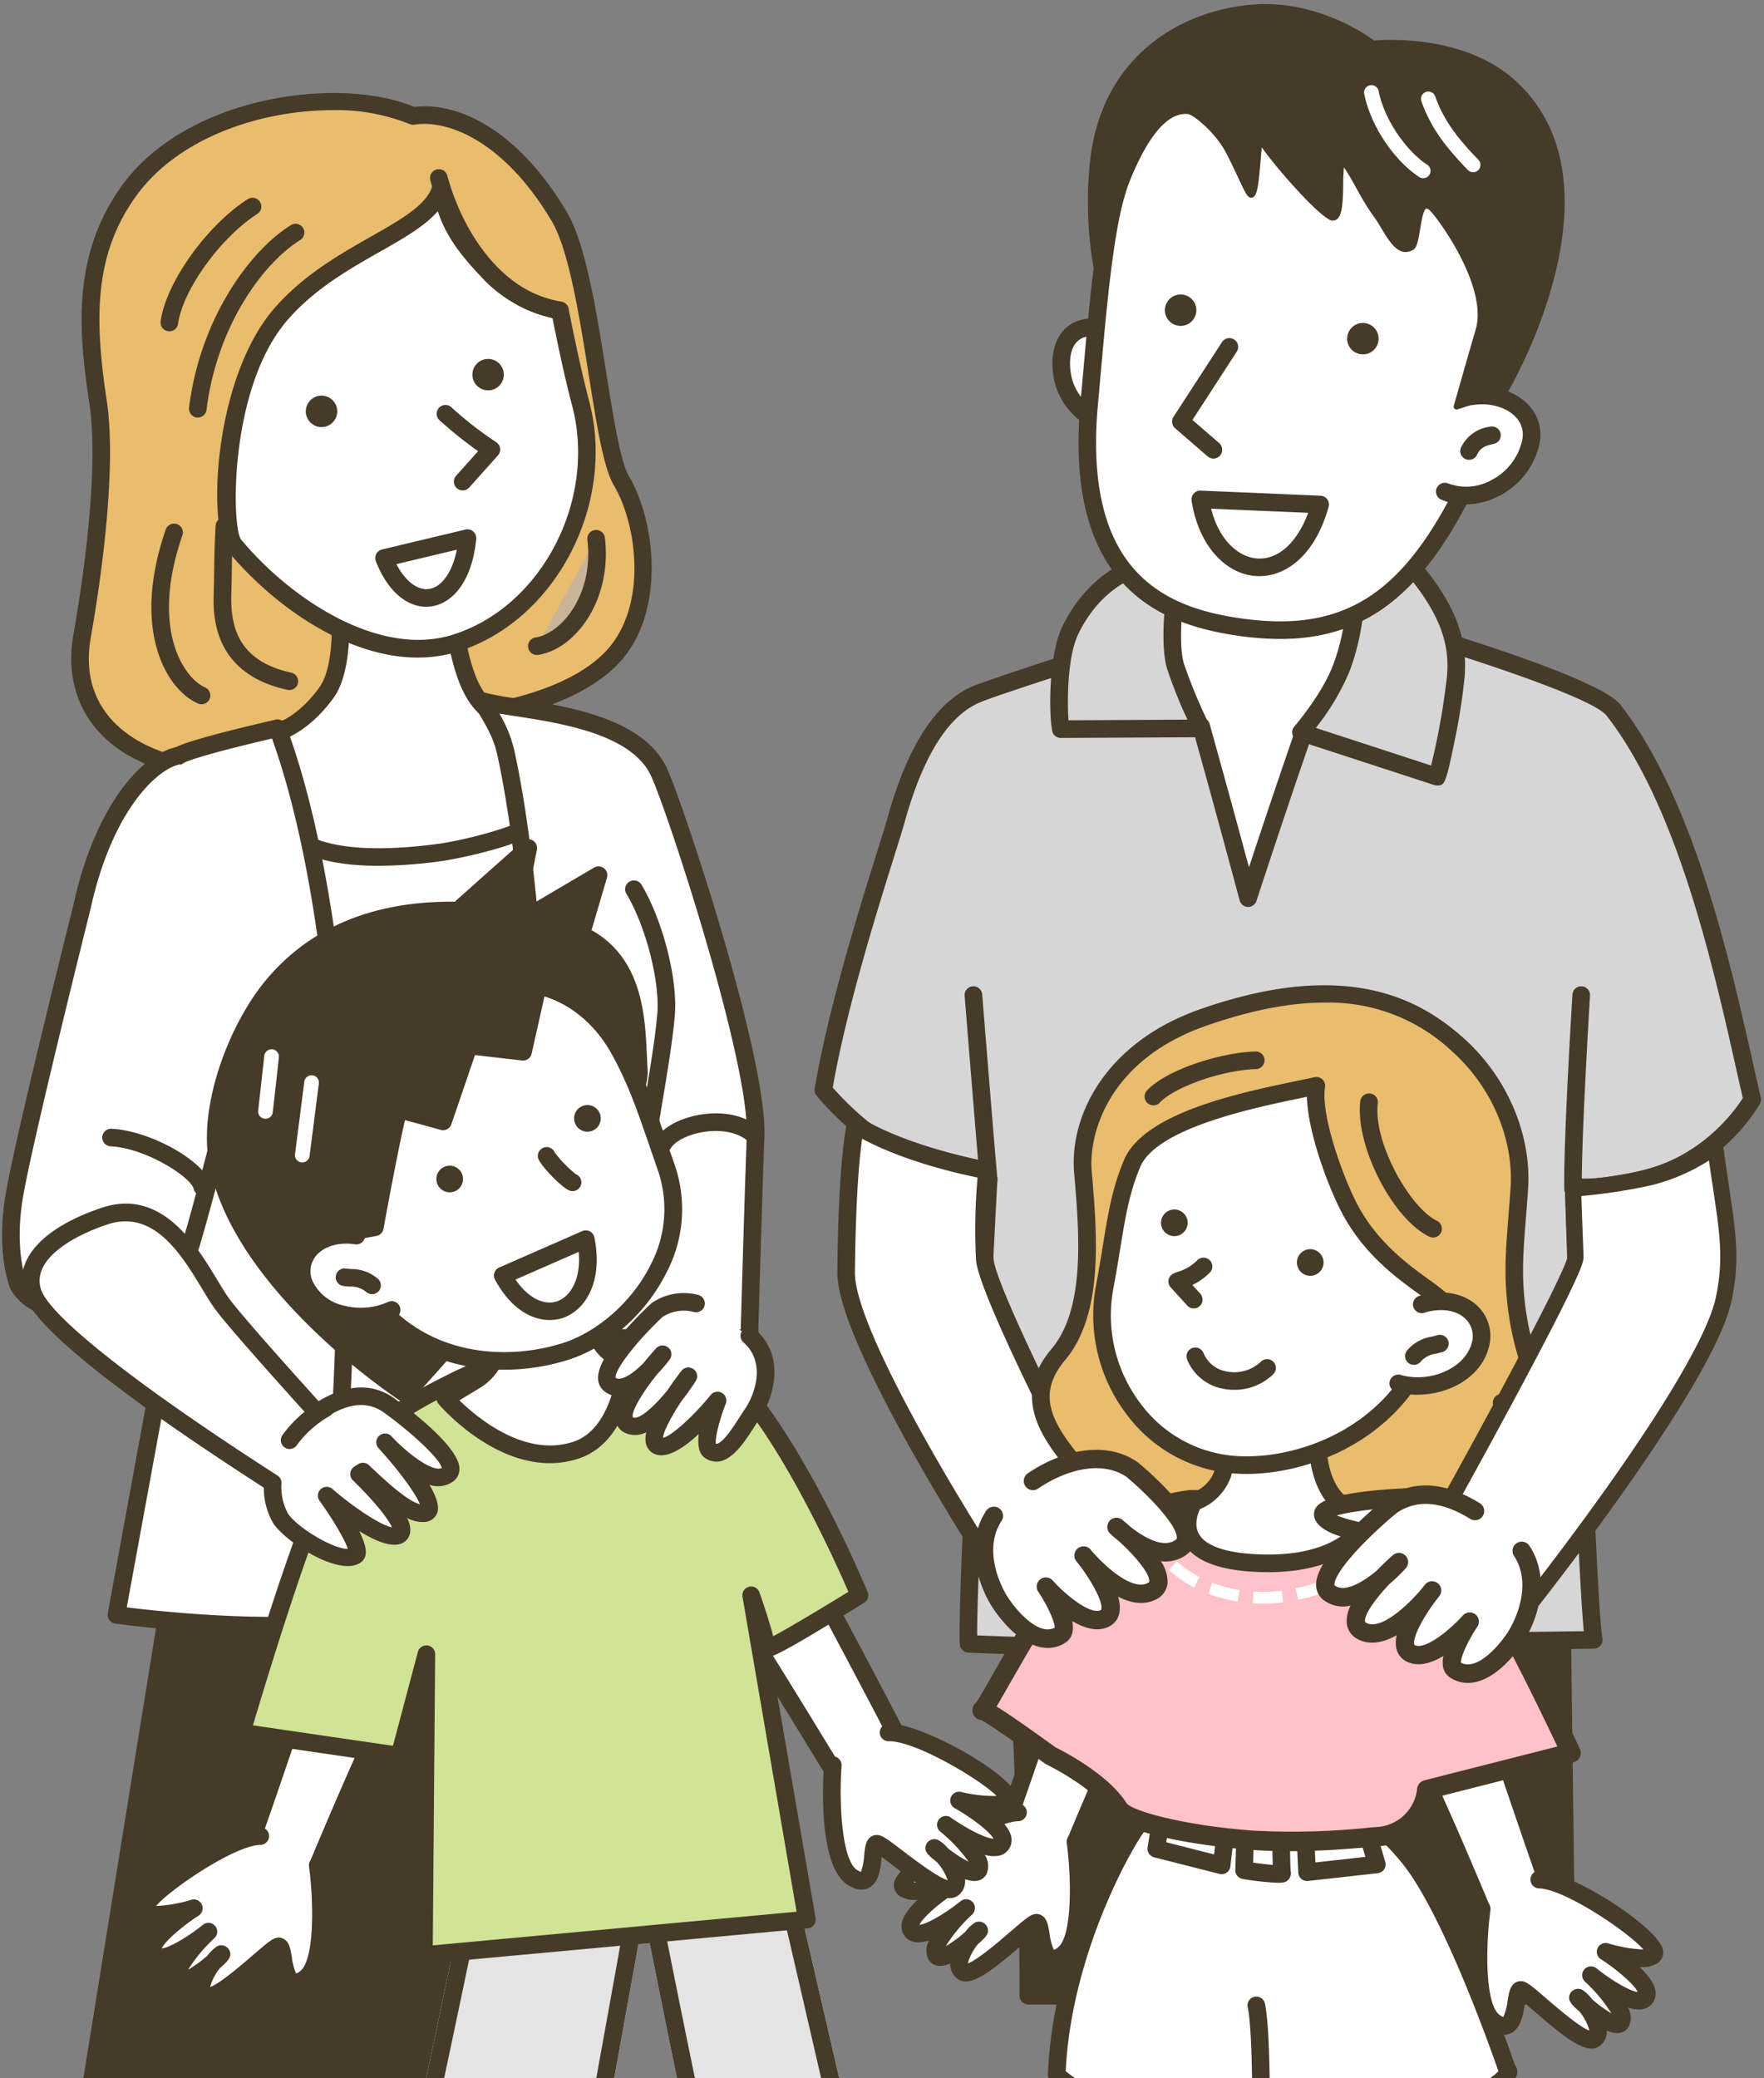 <svg xmlns="http://www.w3.org/2000/svg" xmlns:xlink="http://www.w3.org/1999/xlink" width="348" height="410" viewBox="0 0 348 410"><rect x="0" y="0" width="348" height="410" fill="#808080" stroke="none"/><defs><clipPath id="a"><rect width="348" height="410" transform="translate(-22674 -14418)" fill="#9c948d" stroke="#707070" stroke-width="1"/></clipPath></defs><g transform="translate(22674 14418)" clip-path="url(#a)"><path d="M123.976,254.343,122.1,330.222H24.33l11.833-74.115" transform="translate(-22671.234 -14392.551)" fill="#fff"/><path d="M122.258,332.112H24.483a1.737,1.737,0,0,1-1.714-2.011L34.6,255.986a1.737,1.737,0,1,1,3.43.548l-11.512,72.1h94.045l1.83-74.185a1.782,1.782,0,0,1,1.778-1.694,1.738,1.738,0,0,1,1.694,1.779l-1.871,75.879a1.737,1.737,0,0,1-1.736,1.694" transform="translate(-22671.389 -14392.704)" fill="#fff"/><path d="M124.787,254.343,113.734,386.325H15.959L36.974,256.107" transform="translate(-22672.045 -14392.551)" fill="#463a28"/><path d="M113.887,388.213H16.112A1.736,1.736,0,0,1,14.4,386.2L35.413,255.983a1.737,1.737,0,0,1,3.429.553L18.151,384.741H112.29l10.92-130.389a1.736,1.736,0,0,1,3.461.29l-11.053,131.98a1.737,1.737,0,0,1-1.731,1.592" transform="translate(-22672.199 -14392.705)" fill="#463a28"/><path d="M120.818,92.333c-4.164-6.995-5.829-41.3-12.255-52.122C99.3,24.622,87.789,19.1,79.719,20.368c-13.994-6.224-43.837-2.647-56.327,15.173-8.778,12.524-8.1,26.17-5.83,41.137,1.883,12.378-.744,32.76-3.125,46.249-4.571,25.9,30.064,31.9,43.882,22.261,6.445-4.5,15.05-3.257,20.738-4.061,8.391-1.187,6.584-1.547,16.111-3.224,7.705-1.357,18.1-4.61,23.9-10.805,8.7-9.3,6.784-26.305,1.748-34.766" transform="translate(-22672.232 -14415.49)" fill="#e9bc6e"/><path d="M42.341,151.422a36.957,36.957,0,0,1-19.479-5.262c-8.177-5.221-11.722-13.525-9.981-23.384,1.626-9.211,5.184-32.1,3.118-45.688C13.87,63.095,12.591,48.295,22.122,34.7,34.932,16.422,65.376,12.541,80.114,18.732c8.107-1.007,20.1,3.917,30.1,20.742,3.729,6.28,5.867,19.723,7.753,31.581,1.448,9.106,2.815,17.706,4.5,20.54,5.164,8.676,7.433,26.788-1.972,36.842-7.029,7.51-19.734,10.425-24.869,11.328-4.4.774-6.325,1.257-8.02,1.685A65.267,65.267,0,0,1,79.453,143c-1.626.229-3.423.3-5.327.374-4.864.189-10.375.4-14.661,3.393-4.465,3.114-10.689,4.658-17.124,4.658M63.934,19.374c-13.859,0-30.54,5.291-38.967,17.315-7.937,11.322-8,23.654-5.535,39.878C21.575,90.662,17.955,114,16.3,123.38c-1.9,10.749,3.537,16.729,8.431,19.853,9.382,5.991,24.684,6.31,32.747.681,5.121-3.573,11.438-3.817,16.513-4.013,1.813-.071,3.526-.137,4.976-.342a61.452,61.452,0,0,0,7.788-1.477c1.753-.441,3.738-.941,8.265-1.737,4.792-.843,16.621-3.533,22.934-10.281,8.257-8.824,6.142-24.932,1.525-32.692-2.027-3.407-3.381-11.915-4.947-21.77-1.837-11.552-3.919-24.645-7.31-30.354C97.893,25.538,86.8,21.19,80.141,22.233a1.712,1.712,0,0,1-.975-.128,38.514,38.514,0,0,0-15.232-2.731" transform="translate(-22672.387 -14415.64)" fill="#463a28"/><path d="M59.388,279.493c.588-7.694,3.214-22.639,3.524-33.888,1.333-48.306-4.885-90.227-14.076-114.768,9.487-.609,30.764-2.75,42.961-3.563,13.474,34.648,10.261,98.229,10.261,98.229s2.318,29.655,4.38,51.728c-11.117,3.354-30.451,5.725-47.05,2.262" transform="translate(-22668.861 -14404.86)" fill="#fff"/><path d="M77.4,283.086a90.134,90.134,0,0,1-18.218-1.74,1.735,1.735,0,0,1-1.377-1.833c.223-2.923.721-6.757,1.3-11.2.952-7.337,2.031-15.653,2.223-22.605,1.236-44.8-3.985-87.46-13.966-114.111a1.738,1.738,0,0,1,1.516-2.343c4.552-.292,11.842-.94,19.56-1.626,8.387-.744,17.06-1.514,23.4-1.937a1.744,1.744,0,0,1,1.734,1.1c13.3,34.2,10.574,94.931,10.383,98.834.157,2.011,2.394,30.459,4.369,51.591a1.736,1.736,0,0,1-1.227,1.824A107.958,107.958,0,0,1,77.4,283.086m-16-4.842c14.91,2.765,32.063,1.011,43.324-2.127-2.007-21.674-4.227-50.036-4.25-50.325a1.885,1.885,0,0,1,0-.223c.032-.625,2.969-62.159-9.693-96.321-6.161.433-14.223,1.15-22.037,1.844-6.547.581-12.787,1.135-17.337,1.471,9.612,27.154,14.607,69.216,13.392,113.245-.2,7.127-1.288,15.537-2.251,22.956-.473,3.64-.892,6.869-1.144,9.48" transform="translate(-22669.014 -14405.014)" fill="#463a28"/><path d="M60.565,95.941s4.389,22.884-1.156,30.575c-5.293,7.342-10.756,8.14-10.756,8.14s-4.386,12.214,3.84,19.827c6.878,6.366,23.845,4.322,29.108,3.613,4.706-.634,18.392-3.773,20.93-7.3,5.6-7.772-3.36-20.258-3.36-20.258s-8.09,4.741-12.386-7.777C82.623,110.634,85.173,96.1,85.173,96.1" transform="translate(-22668.992 -14407.895)" fill="#fff"/><path d="M69.89,160.859c-7.289,0-14.355-1.185-18.421-4.947-8.967-8.3-4.489-21.146-4.294-21.689a1.732,1.732,0,0,1,1.383-1.131c.032-.005,4.866-.873,9.6-7.438,4.19-5.811,2.041-23.071.86-29.233a1.736,1.736,0,1,1,3.41-.654c.185.964,4.462,23.713-1.452,31.918-4.273,5.927-8.743,7.924-10.784,8.563-.736,2.741-2.451,11.477,3.638,17.114,4.2,3.883,14.031,5.006,27.7,3.166,5.706-.767,17.838-3.931,19.753-6.591,3.9-5.42-.716-14.012-2.618-17.09a9,9,0,0,1-5.885-.07c-3.259-1.208-5.774-4.336-7.476-9.3-4.258-12.411-1.788-26.917-1.68-27.529a1.737,1.737,0,0,1,3.421.6c-.024.141-2.419,14.254,1.544,25.8,1.321,3.847,3.173,6.32,5.359,7.152a5.7,5.7,0,0,0,4.517-.317,1.75,1.75,0,0,1,2.277.493c.4.551,9.616,13.6,3.36,22.287-3.314,4.6-19.132,7.6-22.11,8a92.212,92.212,0,0,1-12.1.888" transform="translate(-22669.146 -14408.049)" fill="#463a28"/><path d="M121.059,138.989c3.076,6.068,19.832,56.905,19.243,72.221-.5,12.99-1.229,39.357-1.229,39.357s-12.018,4.255-16.009-.885c-.428,18.914,3.812,48.15,4.787,49.6.7,1.038-11.83,3.854-27.347,4.208,1.152-34.181-2.072-77.8-2.072-77.8s-.146-56.268-7.31-89.7c-.864-4.032-2.233-6.306-4.877-10.651,7.07,1.97,29.066,2.31,34.812,13.645" transform="translate(-22665.238 -14405.047)" fill="#fff"/><path d="M100.66,305.38a1.736,1.736,0,0,1-1.735-1.8c1.135-33.7-2.037-77.178-2.069-77.613,0-.042,0-.082,0-.124,0-.561-.229-56.471-7.271-89.335-.811-3.782-2.1-5.9-4.663-10.112a1.738,1.738,0,0,1,1.95-2.577,65.242,65.242,0,0,0,6.491,1.184c9.775,1.5,24.549,3.772,29.4,13.349,2.783,5.49,20.042,57.142,19.429,73.073-.494,12.833-1.22,39.075-1.226,39.339a1.736,1.736,0,0,1-1.157,1.588c-1.109.393-9.395,3.178-14.881.856.078,18.129,3.665,42.948,4.6,45.377a1.912,1.912,0,0,1,.03,1.82c-1.457,2.811-17.986,4.723-28.854,4.971Zm-.336-79.6c.134,1.852,3.082,43.071,2.129,76.076,11.569-.411,20.69-2.141,23.558-3.119-1.695-6.929-4.9-32.479-4.528-48.94a1.736,1.736,0,0,1,3.107-1.026c2.341,3.014,9.425,1.7,12.936.673.149-5.363.761-26.894,1.193-38.146.569-14.8-16.14-65.618-19.056-71.37-4.049-7.985-17.76-10.092-26.833-11.486-1.034-.158-2.015-.309-2.928-.461a25.168,25.168,0,0,1,3.071,7.8c7.013,32.727,7.338,87.82,7.348,89.994m26.026,74.15a1.569,1.569,0,0,0,.215.479,2.34,2.34,0,0,1-.215-.479m3.1-1.459c.019.027.036.056.054.083-.02-.033-.038-.06-.054-.083" transform="translate(-22665.391 -14405.2)" fill="#463a28"/><path d="M32.852,135.64c2.5-1.447,15.431-4.463,19.506-5.4,9.191,24.541,14.625,66.776,13.292,115.081-.69,25.04-2.7,52.318-4.171,61.6-18.339,1.411-40.909-1.764-40.909-1.764s10.687-58.444,11.025-59.746c1.578-11.939,3.824-42.7-2.688-68.745-2.012-8.046-2.969-37.021,3.947-41.025" transform="translate(-22671.6 -14404.573)" fill="#fff"/><path d="M51.462,309.168a255.56,255.56,0,0,1-30.981-2.139A1.737,1.737,0,0,1,19.015,305c1.073-5.868,10.327-56.458,11.019-59.729.548-4.169,4.709-38.555-2.66-68.029-1.816-7.268-3.691-38.055,4.762-42.949,1.869-1.083,8.593-2.963,19.986-5.593a1.737,1.737,0,0,1,2.016,1.083c9.678,25.844,14.688,69.11,13.4,115.74-.707,25.648-2.739,52.674-4.192,61.825a1.734,1.734,0,0,1-1.582,1.459c-3.341.258-6.831.363-10.3.363m-28.7-5.346c5.507.678,22.669,2.556,37.358,1.618,1.417-10.15,3.277-35.677,3.949-60.015,1.252-45.35-3.473-87.4-12.658-113-14.162,3.308-17,4.557-17.533,4.868-5.541,3.208-5.229,30.717-3.133,39.1,7.565,30.265,3.243,65.479,2.725,69.394a1.688,1.688,0,0,1-.039.207c-.33,1.394-7.519,40.607-10.668,57.822m8.987-58.258h0Z" transform="translate(-22671.752 -14404.727)" fill="#463a28"/><path d="M46.462,196.144s-8.041,32.408-10.654,39.469C25.6,241.486,8.982,249.1,3.112,239.737c0,0-2.748-6.371-.874-17.612S15.6,165.043,15.6,165.043c4.247-19.486,13.446-28.86,19.088-29.88" transform="translate(-22673.438 -14404.096)" fill="#fff"/><path d="M12.25,246.016c-4.758,0-8.279-1.73-10.455-5.2a1.713,1.713,0,0,1-.124-.235c-.12-.28-2.926-6.973-.992-18.584,1.862-11.183,12.923-55.345,13.393-57.219,4.278-19.628,13.609-29.927,20.464-31.166a1.736,1.736,0,1,1,.618,3.417c-4.62.836-13.511,9.324-17.7,28.54-.127.511-11.508,45.954-13.349,57-1.622,9.731.386,15.656.715,16.532,5.1,7.787,20.547.691,29.723-4.519,2.749-7.946,10.309-38.383,10.387-38.7a1.737,1.737,0,0,1,3.372.836c-.33,1.327-8.095,32.583-10.711,39.653a1.736,1.736,0,0,1-.763.9c-10.123,5.822-18.394,8.745-24.577,8.745" transform="translate(-22673.592 -14404.249)" fill="#463a28"/><path d="M110.2,75.464c-1.971-7.4-4.055-18.23-4.055-18.23a25.4,25.4,0,0,1-13.363-6.876c-6.894-7.1-8.907-11.031-10.12-17.291-2.387,8.667-20.25,11.866-31.574,24.915C39.225,71.656,39.02,100.067,41.9,103.53c10.7,12.847,28.474,23.981,43.45,19.384,18.815-5.776,29.983-28.195,24.851-47.449" transform="translate(-22669.682 -14413.985)" fill="#fff"/><path d="M78.255,125.866c-13.725,0-28.148-9.814-37.523-21.072-3.955-4.748-2.8-33.957,9.21-47.8C55.658,50.413,62.784,46.364,69.07,42.79c5.931-3.37,11.053-6.282,12.085-10.03a1.736,1.736,0,0,1,3.378.131c1.084,5.586,2.736,9.282,9.661,16.41a23.655,23.655,0,0,0,12.351,6.366,1.735,1.735,0,0,1,1.471,1.393c.021.106,2.1,10.859,4.029,18.11,5.455,20.47-6.7,43.627-26.019,49.556a26.384,26.384,0,0,1-7.771,1.139m3.954-88.061c-2.573,2.975-6.775,5.364-11.424,8-6.044,3.435-12.894,7.328-18.219,13.465-11.6,13.366-11.052,40.961-9.165,43.3,10.1,12.124,27.426,23.189,41.605,18.834,17.612-5.406,28.679-26.594,23.682-45.342-1.586-5.95-3.259-14.184-3.855-17.191A26.962,26.962,0,0,1,91.7,51.722c-5.273-5.428-7.936-9.2-9.493-13.917" transform="translate(-22669.844 -14414.139)" fill="#463a28"/><path d="M35.359,77.738a1.763,1.763,0,0,1-.214-.013,1.735,1.735,0,0,1-1.511-1.935c2.155-17.5,11.94-30.952,20.122-36.04A1.737,1.737,0,0,1,55.589,42.7c-7.5,4.664-16.494,17.142-18.51,33.513a1.736,1.736,0,0,1-1.721,1.525" transform="translate(-22670.336 -14413.363)" fill="#463a28"/><path d="M30.243,61.179a1.738,1.738,0,0,1-1.722-1.972c1.048-7.636,9.075-18.9,17.18-24.1a1.736,1.736,0,0,1,1.877,2.922c-7.258,4.662-14.7,14.983-15.617,21.654a1.735,1.735,0,0,1-1.718,1.5" transform="translate(-22670.83 -14413.815)" fill="#463a28"/><path d="M79.805,73.732A72.348,72.348,0,0,0,88.8,80.727l-5.662,6.329" transform="translate(-22665.861 -14410.046)" fill="#fff"/><path d="M83.289,88.945A1.736,1.736,0,0,1,82,86.051l4.334-4.844A81.241,81.241,0,0,1,78.8,75.176,1.736,1.736,0,1,1,81.121,72.6a71.969,71.969,0,0,0,8.753,6.814,1.737,1.737,0,0,1,.373,2.629l-5.663,6.329a1.731,1.731,0,0,1-1.294.578" transform="translate(-22666.014 -14410.199)" fill="#463a28"/><path d="M54.633,73.422a3.1,3.1,0,1,0,3.2-3,3.1,3.1,0,0,0-3.2,3" transform="translate(-22668.301 -14410.367)" fill="#463a28"/><path d="M90.707,66.2a3.1,3.1,0,1,1-3.736-2.3,3.1,3.1,0,0,1,3.736,2.3" transform="translate(-22665.398 -14411.006)" fill="#463a28"/><path d="M85.159,96.047c-1.406,14.223-11.938,15.66-16.452,3.926Z" transform="translate(-22666.936 -14407.885)" fill="#fff"/><path d="M77.172,109.74c-4.022,0-7.764-3.349-9.933-8.99a1.736,1.736,0,0,1,1.218-2.313l16.452-3.926a1.738,1.738,0,0,1,2.132,1.86c-.894,9.044-5.177,12.8-8.888,13.3a7.391,7.391,0,0,1-.981.067M71.3,101.33c1.717,3.326,4.107,5.2,6.391,4.9,2.562-.347,4.621-3.3,5.529-7.747Z" transform="translate(-22667.09 -14408.038)" fill="#463a28"/><path d="M50.3,263.3a3,3,0,1,0,3-3,3,3,0,0,0-3,3" transform="translate(-22668.721 -14391.974)" fill="#463a28"/><path d="M114.93,230.4a1.736,1.736,0,0,1-1.713-1.471c-.931-6,.918-17.079,2.706-27.792,1.056-6.329,2.053-12.307,2.477-17.09.568-6.418-2.232-17.34-6.114-23.852a1.737,1.737,0,0,1,2.983-1.778c4.266,7.155,7.223,18.792,6.59,25.938-.435,4.915-1.443,10.959-2.511,17.356-1.743,10.441-3.545,21.238-2.7,26.689a1.737,1.737,0,0,1-1.718,2" transform="translate(-22662.738 -14401.925)" fill="#463a28"/><path d="M52.991,126.38a1.8,1.8,0,0,1-.372-.039c-14.942-3.258-14.65-15.04-14.553-18.912.053-2.152.076-3.726.1-5.1.038-2.645.067-4.555.276-8.384a1.755,1.755,0,0,1,1.83-1.639,1.736,1.736,0,0,1,1.639,1.83c-.206,3.759-.234,5.64-.272,8.244-.02,1.383-.043,2.967-.1,5.134-.148,5.954,1.062,13.087,11.822,15.433a1.737,1.737,0,0,1-.369,3.433" transform="translate(-22669.906 -14408.247)" fill="#463a28"/><path d="M107.879,96.179c1.339,11.173-5.25,20.185-11.689,21.168" transform="translate(-22664.273 -14407.872)" fill="#c9b498"/><path d="M96.341,119.238a1.736,1.736,0,0,1-.26-3.453c5.14-.785,11.517-8.488,10.227-19.246a1.737,1.737,0,1,1,3.449-.414c1.462,12.2-5.757,21.961-13.151,23.092a1.8,1.8,0,0,1-.264.02" transform="translate(-22664.428 -14408.025)" fill="#463a28"/><path d="M137.14,203.873c-5-5-15.988-2.5-18.237,1.5" transform="translate(-22662.074 -14397.71)" fill="#fff"/><path d="M119.054,207.262a1.736,1.736,0,0,1-1.511-2.587c1.372-2.439,5.043-4.4,9.354-4.99,4.754-.653,8.991.483,11.624,3.115a1.736,1.736,0,1,1-2.456,2.455c-1.831-1.83-5.08-2.627-8.695-2.129-3.537.485-6.1,2-6.8,3.251a1.734,1.734,0,0,1-1.515.885" transform="translate(-22662.227 -14397.863)" fill="#463a28"/><path d="M102.6,59.3a1.651,1.651,0,0,1-.274-.022c-13.839-2.2-22.139-15.6-25.294-27.4a1.736,1.736,0,0,1,3.355-.9c2.741,10.258,10.274,22.928,22.484,24.869A1.736,1.736,0,0,1,102.6,59.3" transform="translate(-22666.135 -14414.313)" fill="#463a28"/><path d="M36.746,129.073a1.731,1.731,0,0,1-.69-.145c-6.128-2.661-13.276-14.331-6.368-34.321a1.736,1.736,0,0,1,3.282,1.135c-6.371,18.435.26,28.173,4.469,30a1.737,1.737,0,0,1-.692,3.33" transform="translate(-22670.99 -14408.138)" fill="#463a28"/><path d="M19.6,203.855c7.495.375,17.237,6.371,17.986,9.742" transform="translate(-22671.693 -14397.441)" fill="#fff"/><path d="M37.742,215.487a1.737,1.737,0,0,1-1.694-1.359c-.507-2.28-9.378-8.035-16.378-8.386a1.736,1.736,0,0,1,.173-3.468c7.77.389,18.574,6.509,19.6,11.1a1.738,1.738,0,0,1-1.7,2.114" transform="translate(-22671.846 -14397.595)" fill="#463a28"/><path d="M181.811,274.753c-.151,3.253,3.144,57.333,3.032,91.532H291.082l-1.155-90.377Z" transform="translate(-22655.98 -14390.574)" fill="#463a28"/><path d="M291.235,368.175H185a1.736,1.736,0,0,1-1.736-1.742c.078-24.043-1.559-58.528-2.437-77.054-.433-9.125-.639-13.555-.593-14.553a1.737,1.737,0,0,1,1.734-1.656h.02L290.1,274.325a1.735,1.735,0,0,1,1.718,1.713l1.155,90.377a1.736,1.736,0,0,1-1.736,1.759m-104.5-3.473H289.476l-1.111-86.923-104.637-1.118c.082,2.416.3,7.059.563,12.554.86,18.115,2.444,51.462,2.444,75.487" transform="translate(-22656.135 -14390.728)" fill="#463a28"/><path d="M176.374,312.793s28.147,1.394,62.252.394c26.028-.762,61.07-1.181,61.07-1.181-1.348-7.218-3.967-89.343-3.967-89.343s5.389.721,14.989-1.873a35.072,35.072,0,0,0,20.235-15.364c-4.5-19.486-11.617-56.583-27.355-76.818-4.159-5.347-44.782-17.019-46.554-17.517-6.643-1.869-21.694-.208-40.378,1.661-.1.01-34.676,10.914-38.953,12.8-6.642,2.93-11.888,11.174-15.635,24.664-1.839,6.622-10.879,32.812-14.365,53.335,0,0,7.375,9.065,16.488,13.115,10.394,4.619,16.113,4.5,16.113,4.5s-4.517,84.412-3.94,91.63" transform="translate(-22659.283 -14406.507)" fill="#d6d6d6"/><path d="M213.559,315.435c-21.549,0-36.91-.744-37.117-.754a1.735,1.735,0,0,1-1.645-1.6c-.541-6.762,3.191-77.818,3.847-90.155a52.478,52.478,0,0,1-14.994-4.525c-9.385-4.17-16.817-13.222-17.13-13.606a1.738,1.738,0,0,1-.365-1.386c2.738-16.115,8.952-35.947,12.29-46.6.959-3.059,1.716-5.474,2.114-6.908,3.877-13.96,9.465-22.637,16.605-25.787,3.558-1.57,38.635-12.861,39.493-12.942l3.038-.3c17.531-1.76,31.378-3.15,37.971-1.3,1.745.491,42.768,12.1,47.455,18.124,14.457,18.586,21.582,50.367,26.3,71.4.488,2.175.945,4.219,1.379,6.1a1.743,1.743,0,0,1-.169,1.227,36.552,36.552,0,0,1-21.305,16.2,52.052,52.052,0,0,1-13.645,2.026c.93,28.845,2.855,81.711,3.878,87.2a1.737,1.737,0,0,1-1.686,2.054c-.351,0-35.327.428-61.04,1.181-8.945.262-17.513.359-25.272.359m-35.348-4.152c6.428.27,31.441,1.171,60.517.323,22.258-.654,51.437-1.058,59.158-1.159-1.4-14.375-3.64-84.418-3.741-87.575a1.737,1.737,0,0,1,1.966-1.778c.044.005,5.234.624,14.305-1.828,11.277-3.047,17.406-11.724,18.839-13.983-.388-1.694-.8-3.511-1.226-5.432-4.646-20.726-11.67-52.05-25.649-70.024-3.023-3.886-32.618-13.241-45.654-16.913-5.962-1.675-20.2-.245-36.684,1.413l-2.881.288c-2.274.712-34.549,10.894-38.594,12.68-6.144,2.709-11.076,10.63-14.662,23.54-.414,1.487-1.178,3.928-2.147,7.017-3.259,10.4-9.277,29.607-12.041,45.346,1.777,2.032,8.038,8.79,15.343,12.037,9.816,4.362,15.307,4.317,15.378,4.347a1.718,1.718,0,0,1,1.279.534,1.735,1.735,0,0,1,.485,1.294c-.043.8-4.087,76.543-3.99,89.874" transform="translate(-22659.438 -14406.659)" fill="#463a28"/><path d="M153.686,201.577s-1.661,6.1-1.873,29.1c-.125,13.49,28.6,57.832,28.6,57.832l19.486-14.74s-20.485-39.47-20.734-45.715c-.465-11.615.5-17.487.5-17.487s-15.863-2.748-25.98-8.993" transform="translate(-22658.887 -14397.662)" fill="#fff"/><path d="M180.569,290.4a1.738,1.738,0,0,1-1.458-.793c-1.185-1.829-29.01-44.94-28.883-58.792.213-22.964,1.866-29.285,1.936-29.543a1.736,1.736,0,0,1,2.586-1.022c9.708,5.992,25.21,8.734,25.365,8.762a1.737,1.737,0,0,1,1.417,1.99c-.009.058-.928,5.884-.478,17.137.171,4.268,12.69,29.858,20.541,44.986a1.738,1.738,0,0,1-.494,2.185l-19.486,14.739a1.741,1.741,0,0,1-1.048.352m-25.453-85.936c-.49,3.434-1.273,11.207-1.415,26.384-.091,9.913,17.27,39.614,27.314,55.3l16.825-12.727c-3.948-7.654-20.015-39.149-20.256-45.144a115.434,115.434,0,0,1,.312-16.157c-4.006-.812-14.526-3.23-22.78-7.657" transform="translate(-22659.039 -14397.815)" fill="#463a28"/><path d="M240.769,86.339s2.38,21.553,9.624,29.215-14.006,20.41-14.006,20.41-4.6,13.177-10.756,32.041c-4.62-17.324-9.273-33.911-9.273-33.911s-11.028-2.706-7.088-15.559a45.625,45.625,0,0,0,.231-24.593" transform="translate(-22653.402 -14408.825)" fill="#fff"/><path d="M225.786,169.894h-.048a1.737,1.737,0,0,1-1.63-1.289c-3.962-14.854-7.992-29.325-9.018-33a13.01,13.01,0,0,1-6.7-5.549c-1.839-3.239-2.05-7.235-.627-11.877A44.265,44.265,0,0,0,208,94.616a1.736,1.736,0,0,1,3.313-1.043,46.993,46.993,0,0,1-.227,25.624c-1.128,3.676-1.023,6.742.308,9.113a9.788,9.788,0,0,0,5.54,4.253,1.746,1.746,0,0,1,1.25,1.215c.042.148,3.737,13.326,7.769,28.3,5.174-15.7,8.908-26.411,8.949-26.53a1.735,1.735,0,0,1,.746-.917c3.82-2.295,13.9-9.419,14.629-14.754a3.391,3.391,0,0,0-.992-2.974c-7.556-8-9.988-29.315-10.088-30.219a1.736,1.736,0,0,1,3.452-.382c.023.21,2.4,21.065,9.16,28.214a6.887,6.887,0,0,1,1.907,5.835c-1.008,7.337-12.754,15.069-15.739,16.925-.955,2.756-5.178,15-10.542,31.422a1.734,1.734,0,0,1-1.65,1.2" transform="translate(-22653.557 -14408.979)" fill="#463a28"/><path d="M218.169,133.072l-27.722.145c-.292-.01-1.132-13.244,1.873-19.485,4.871-10.118,12.961-12.415,13.115-12.366l7.647,4.728s-1.467,9.885.009,14.745a107.373,107.373,0,0,0,5.077,12.233" transform="translate(-22655.176 -14407.369)" fill="#d6d6d6"/><path d="M190.6,135.1a1.779,1.779,0,0,1-1.506-.854c-.767-1.272-1.247-14.762,1.814-21.12,5.043-10.474,13.749-13.739,15.209-13.265a1.667,1.667,0,0,1,.384.177l7.648,4.726a1.737,1.737,0,0,1,.8,1.732c-.39,2.643-1.163,10.313-.047,13.986a105.979,105.979,0,0,0,4.975,11.975,1.736,1.736,0,0,1-1.551,2.5l-27.723.145Zm14.742-31.7c-1.768.666-7.518,3.363-11.3,11.229-2.228,4.628-2.15,13.626-1.926,16.99l23.478-.126a89.79,89.79,0,0,1-4.008-10.006c-1.276-4.205-.561-11.539-.215-14.363Z" transform="translate(-22655.33 -14407.52)" fill="#463a28"/><path d="M233.614,134.217l26.813,8.743c.292,0,3.228-12.953,3.748-19.86.416-5.537-.709-11.367-6.746-19.194s-13.115-6.287-13.115-6.287,1.638,13.142-2.983,24.546c-2.387,5.89-7.716,12.052-7.716,12.052" transform="translate(-22650.963 -14407.744)" fill="#d6d6d6"/><path d="M260.581,144.851a1.755,1.755,0,0,1-.539-.086l-26.813-8.744a1.736,1.736,0,0,1-.777-2.786c.052-.06,5.173-6.022,7.421-11.57,4.39-10.832,2.886-23.552,2.869-23.679a1.738,1.738,0,0,1,1.355-1.91c.332-.072,8.229-1.675,14.859,6.922,5.514,7.149,7.639,13.247,7.1,20.384a117.784,117.784,0,0,1-1.99,12.737c-1.776,8.718-2,8.72-3.477,8.731ZM236.7,133.5l22.74,7.416a138.893,138.893,0,0,0,3.152-17.794c.329-4.38-.172-9.943-6.388-18-3.692-4.788-7.713-5.657-9.852-5.736.283,4.093.5,14.305-3.263,23.585A48.668,48.668,0,0,1,236.7,133.5" transform="translate(-22651.115 -14407.897)" fill="#463a28"/><path d="M199.619,58.663c-6.536-2.032-9.766,2.17-9.022,8.255s6,11.483,12.74,9.681" transform="translate(-22655.139 -14411.557)" fill="#fff"/><path d="M200.859,78.845a10.8,10.8,0,0,1-6.119-1.9,13.729,13.729,0,0,1-5.712-9.661c-.477-3.895.531-7.2,2.765-9.061,1.475-1.232,4.146-2.414,8.5-1.063a1.736,1.736,0,1,1-1.031,3.316c-1.576-.49-3.766-.818-5.239.414-1.312,1.095-1.875,3.271-1.544,5.972a10.219,10.219,0,0,0,4.21,7.205,7.559,7.559,0,0,0,6.359,1.009,1.737,1.737,0,0,1,.9,3.355,11.892,11.892,0,0,1-3.08.416" transform="translate(-22655.293 -14411.71)" fill="#463a28"/><path d="M200.758,36.544c-2.642,9.446-3.918,27.179-5.172,40.681-3.147,33.9,13.575,42.063,29.906,44.336,19.194,2.672,31.5-3.656,42.5-24.172,5.461-10.178,10.143-29.374,8.9-42.534s-23.76-42.468-43.712-40.613-27.082,3.186-32.428,22.3" transform="translate(-22654.684 -14415.817)" fill="#fff"/><path d="M233.385,124.023a57.922,57.922,0,0,1-7.98-.588c-15.125-2.106-34.833-9.188-31.4-46.218.18-1.941.361-3.972.546-6.051,1.114-12.512,2.378-26.7,4.683-34.936,5.635-20.148,13.965-21.7,33.939-23.562,20.538-1.939,44.237,27.712,45.6,42.178,1.316,13.951-3.7,33.451-9.1,43.518-9.556,17.808-20.415,25.659-36.3,25.659m1.77-107.973c-.555,0-1.108.024-1.656.076-19.95,1.856-25.922,3.184-30.917,21.041-2.218,7.93-3.466,21.944-4.566,34.308-.186,2.084-.367,4.119-.548,6.065-3.126,33.688,13.544,40.386,28.417,42.455,18.917,2.635,30.336-3.891,40.737-23.272,5.184-9.662,9.918-28.664,8.7-41.55-1.193-12.641-22.09-39.122-40.166-39.122M200.91,36.7h0Z" transform="translate(-22654.838 -14415.97)" fill="#463a28"/><path d="M264.675,70.568c6.755-1.112,13.059,3.059,11.763,9.051-1.735,8.016-10.555,12.43-16.987,9.714" transform="translate(-22648.459 -14410.37)" fill="#fff"/><path d="M263.7,92.031a12.239,12.239,0,0,1-4.767-.943,1.737,1.737,0,0,1,1.35-3.2,10.181,10.181,0,0,0,8.513-.632,11.656,11.656,0,0,0,6.1-7.85,4.952,4.952,0,0,0-1.3-4.642c-1.859-1.956-5.191-2.867-8.482-2.328a1.737,1.737,0,0,1-.565-3.428c4.464-.729,8.893.554,11.564,3.361a8.4,8.4,0,0,1,2.177,7.771,15.113,15.113,0,0,1-7.9,10.2,14.569,14.569,0,0,1-6.7,1.695" transform="translate(-22648.613 -14410.523)" fill="#463a28"/><path d="M221.58,61.654l-9.565,14.73,6.419,5.56" transform="translate(-22653.055 -14411.216)" fill="#fff"/><path d="M218.587,83.834a1.727,1.727,0,0,1-1.136-.424l-6.419-5.559a1.737,1.737,0,0,1-.319-2.258l9.565-14.73a1.736,1.736,0,1,1,2.912,1.891l-8.74,13.463,5.275,4.57a1.736,1.736,0,0,1-1.137,3.048" transform="translate(-22653.207 -14411.37)" fill="#463a28"/><path d="M263.847,80.655c1.038-2.267,2.974-2.776,4.52-3.107" transform="translate(-22648.033 -14409.677)" fill="#fff"/><path d="M264,82.546a1.738,1.738,0,0,1-1.577-2.459A7.394,7.394,0,0,1,268.157,76a1.736,1.736,0,1,1,.726,3.4c-1.462.314-2.635.669-3.3,2.131A1.736,1.736,0,0,1,264,82.546" transform="translate(-22648.188 -14409.83)" fill="#463a28"/><path d="M239.149,90.092c-5.12,18.16-21.171,15.119-23.639-1.007Z" transform="translate(-22652.717 -14408.56)" fill="#fff"/><path d="M227.328,104.379c-.2,0-.4-.007-.6-.019-6.344-.39-11.48-6.363-12.78-14.86a1.736,1.736,0,0,1,1.79-2l23.639,1.007a1.736,1.736,0,0,1,1.6,2.207c-2.849,10.1-8.8,13.663-13.645,13.663M217.8,91.066c1.615,6.48,5.616,9.611,9.143,9.828,4.109.252,7.829-3.15,10-9.012Z" transform="translate(-22652.869 -14408.713)" fill="#463a28"/><path d="M215.334,55.575a3.1,3.1,0,1,1-2.836-3.344,3.1,3.1,0,0,1,2.836,3.344" transform="translate(-22653.332 -14412.13)" fill="#463a28"/><path d="M248.114,60.7a3.1,3.1,0,1,1-2.836-3.344,3.1,3.1,0,0,1,2.836,3.344" transform="translate(-22650.158 -14411.634)" fill="#463a28"/><path d="M263.207,315.272c-.479,6.567-6.4,11.212-10.3,14.433s-8.678,10.716-12.587,9.644,5.108-13.132,5.108-13.132-19.988,7.577-26.764,3.351-6.117-13.52-1.425-15.539,31.147-11.534,36.079-11.631" transform="translate(-22652.896 -14387.896)" fill="#fff"/><path d="M241.285,341.348a4.771,4.771,0,0,1-1.266-.171,2.935,2.935,0,0,1-2.065-1.917c-.775-2.263,1.17-6.237,3.243-9.562-6.673,2.064-18.015,4.791-23.293,1.5a12.2,12.2,0,0,1-5.8-11.26c.259-3.42,2.025-6.233,4.609-7.346,4.178-1.8,31.223-11.663,36.732-11.773a1.711,1.711,0,0,1,1.77,1.7,1.738,1.738,0,0,1-1.7,1.77c-4.382.087-30.025,9.165-35.427,11.491-1.393.6-2.358,2.291-2.52,4.417a8.737,8.737,0,0,0,4.177,8.053c4.952,3.084,19.891-1.481,25.229-3.5a1.737,1.737,0,0,1,2.006,2.663c-3.149,4.216-5.7,8.889-5.759,10.461,1.779.08,4.677-3.1,6.841-5.448a43.108,43.108,0,0,1,3.9-3.9l.452-.373c3.718-3.068,8.812-7.27,9.219-12.848a1.737,1.737,0,1,1,3.464.252c-.516,7.059-6.509,12-10.474,15.274l-.446.37a40.858,40.858,0,0,0-3.558,3.581c-2.985,3.237-6.06,6.571-9.329,6.571" transform="translate(-22653.049 -14388.05)" fill="#463a28"/><path d="M236.836,319.831c-4.121,1.268-17.1,3.356-18.107,5.043" transform="translate(-22652.404 -14386.208)" fill="#fff"/><path d="M218.842,326.293a1.3,1.3,0,0,1-1.119-1.969c.819-1.377,3.871-2.243,12.626-4.148,2.516-.548,4.893-1.066,6.218-1.473a1.3,1.3,0,1,1,.766,2.49c-1.429.44-3.858.967-6.429,1.528-3.75.815-10,2.177-10.995,3.016a1.3,1.3,0,0,1-1.067.556m1.12-.636h0" transform="translate(-22652.52 -14386.322)" fill="#463a28"/><path d="M233.528,315.594s-15.979,4.026-17.111,6.076" transform="translate(-22652.629 -14386.618)" fill="#fff"/><path d="M216.533,323.128a1.356,1.356,0,0,1-.65-.17,1.335,1.335,0,0,1-.49-1.8c1.222-2.216,11.761-5.155,17.934-6.71a1.3,1.3,0,0,1,.636,2.526c-7.1,1.789-15.367,4.4-16.332,5.506a1.238,1.238,0,0,1-1.1.649" transform="translate(-22652.744 -14386.733)" fill="#463a28"/><path d="M230.758,312.551s-14.157,4.259-15.723,5.613" transform="translate(-22652.762 -14386.913)" fill="#fff"/><path d="M215.16,319.561a1.3,1.3,0,0,1-.863-2.268c1.649-1.424,12.816-4.856,16.2-5.874a1.3,1.3,0,1,1,.751,2.494c-6.757,2.033-14.309,4.59-15.25,5.352a1.326,1.326,0,0,1-.837.3" transform="translate(-22652.877 -14387.027)" fill="#463a28"/><path d="M205.484,328.253c-2.792,3.85-14.9,25.16-15.8,48.96A44.79,44.79,0,0,0,209.9,387.03c12.531,2.557,17.789-.563,17.789-.563l2.3-3.836,2.046,5.626s28.387.767,38.616-5.37,7.928-6.649,7.928-6.649-10.486-30.945-19.436-41.941-14.391-9.989-14.391-9.989-20.39-.24-27.038-.752-9.437.848-12.229,4.7" transform="translate(-22655.217 -14385.856)" fill="#fff"/><path d="M235.41,390.182c-1.855,0-3.045-.03-3.27-.035A1.737,1.737,0,0,1,230.555,389l-.8-2.2-.427.711a1.736,1.736,0,0,1-.6.6c-.238.14-5.986,3.434-19.023.77a46.191,46.191,0,0,1-21.057-10.257,1.734,1.734,0,0,1-.543-1.327c.9-23.988,13.146-45.8,16.128-49.914,3.321-4.578,6.793-5.949,13.768-5.408,6.254.479,25.119.723,26.806.744,1.31-.139,7.158-.032,15.837,10.632,8.558,10.513,18.2,38.023,19.581,42.031a2.03,2.03,0,0,1,.439.967c.226,1.394-.292,2.973-8.966,8.176-8.535,5.121-28.4,5.653-36.287,5.653m-2-3.488c5.406.061,27.968-.024,36.5-5.143,4.716-2.83,6.448-4.283,7.069-4.915-1.128-3.271-10.854-31.044-19.031-41.09-7.962-9.783-12.741-9.371-12.787-9.368a1.4,1.4,0,0,1-.276.019c-.835-.009-20.522-.246-27.152-.756-6.321-.485-8.406.837-10.689,3.986-2.826,3.9-14.323,24.386-15.434,47.178a44.262,44.262,0,0,0,18.787,8.877c9.834,2.007,14.9.35,16.222-.2l2.034-3.388a1.737,1.737,0,0,1,3.122.3Zm-27.773-58.287h0Z" transform="translate(-22655.371 -14386.011)" fill="#463a28"/><path d="M226.511,379.1s.06-14.591-.925-19.152" transform="translate(-22651.74 -14382.322)" fill="#fff"/><path d="M226.664,380.986h-.007a1.736,1.736,0,0,1-1.73-1.744c0-.144.047-14.455-.885-18.779a1.736,1.736,0,1,1,3.395-.733c1.011,4.692.965,18.923.963,19.527a1.735,1.735,0,0,1-1.736,1.729" transform="translate(-22651.893 -14382.476)" fill="#463a28"/><path d="M208.561,326.688c-.192.577-.962,5.582-.962,5.582l12.9,3.272.77-6.544Z" transform="translate(-22653.482 -14385.543)" fill="#fff"/><path d="M220.649,337.432a1.7,1.7,0,0,1-.427-.054l-12.9-3.272a1.736,1.736,0,0,1-1.29-1.947c.362-2.349.835-5.275,1.032-5.868a1.733,1.733,0,0,1,1.958-1.158l12.7,2.311a1.735,1.735,0,0,1,1.414,1.911l-.77,6.544a1.734,1.734,0,0,1-1.724,1.533m-10.936-6.3,9.442,2.4.349-2.957-9.415-1.712c-.112.653-.243,1.452-.375,2.273" transform="translate(-22653.637 -14385.697)" fill="#463a28"/><path d="M223.585,329.5l-.193,6.737s7.7,1.155,7.508.578-.193-7.122-.193-7.122Z" transform="translate(-22651.953 -14385.271)" fill="#fff"/><path d="M230.244,338.86a53.716,53.716,0,0,1-6.955-.756,1.738,1.738,0,0,1-1.48-1.767L222,329.6a1.774,1.774,0,0,1,1.783-1.687l7.122.192a1.738,1.738,0,0,1,1.69,1.736c0,2.765.053,6.079.14,6.707a1.853,1.853,0,0,1-.367,1.59c-.34.4-.605.721-2.127.721m2.456-2.444c.012.036.023.073.033.111a.966.966,0,0,0-.033-.111m-7.373-1.53c1.415.193,2.84.36,3.866.445-.031-.857-.054-2.069-.065-3.8l-3.7-.1Z" transform="translate(-22652.105 -14385.425)" fill="#463a28"/><path d="M234.448,330.424l.288,6.16,13.763-1.54-1.54-5.2Z" transform="translate(-22650.881 -14385.237)" fill="#fff"/><path d="M234.89,338.473a1.735,1.735,0,0,1-1.734-1.654l-.288-6.16a1.736,1.736,0,0,1,1.654-1.815l12.512-.577a1.719,1.719,0,0,1,1.745,1.241l1.54,5.2a1.737,1.737,0,0,1-1.472,2.219l-13.763,1.54a1.611,1.611,0,0,1-.193.01m1.528-6.24.121,2.573,9.861-1.1-.565-1.9Z" transform="translate(-22651.035 -14385.391)" fill="#463a28"/><path d="M268.194,304.9s11.164,33.3,13.089,38.113l-11.92,7.727s-12.8-31.183-17.8-39.653Z" transform="translate(-22649.225 -14387.653)" fill="#fff"/><path d="M269.518,352.632a1.742,1.742,0,0,1-1.607-1.077c-.127-.31-12.81-31.163-17.694-39.428a1.737,1.737,0,0,1,.89-2.511l16.635-6.189a1.736,1.736,0,0,1,2.252,1.076c.111.331,11.17,33.307,13.055,38.02a1.737,1.737,0,0,1-.668,2.1l-11.919,7.727a1.737,1.737,0,0,1-.944.28m-15.3-40.467c4.707,8.819,13.417,29.636,16.111,36.136l8.99-5.829c-2.464-6.7-9.9-28.776-12.044-35.166Z" transform="translate(-22649.377 -14387.807)" fill="#463a28"/><path d="M266.179,343.08s-2.5,18.671,2.5,22.329,3.739-6.7,5.279-6.319,12.238,11.516,14.548,9.591-2.5-7.7-3.273-8.085,7.122,7.122,8.47,4.813-5.967-9.24-5.967-9.24,8.854,7.122,10.779,4.427-7.892-9.047-7.892-9.047,9.817,2.888,9.624,0-16.361-14.051-22.713-14.244" transform="translate(-22647.869 -14384.515)" fill="#fff"/><path d="M287.987,370.811c-2.516,0-6.1-2.9-11.133-7.231-.643-.553-1.363-1.174-1.98-1.685l-.016.1c-.373,2.224-.837,4.993-2.96,5.858-1.224.5-2.6.2-4.084-.886-5.557-4.061-3.639-20.673-3.2-23.961a1.737,1.737,0,0,1,3.443.461c-.981,7.33-1.067,18.6,1.805,20.7a2.854,2.854,0,0,0,.737.422,11.252,11.252,0,0,0,.834-3.163c.285-1.7.491-2.936,1.484-3.587a2.025,2.025,0,0,1,1.62-.273c.862.215,1.852,1.04,4.582,3.392,2.046,1.76,6.635,5.712,8.467,6.3a10.146,10.146,0,0,0-2-3.784c-1.618-1.407-2.449-2.274-1.785-3.534a1.794,1.794,0,0,1,2.365-.733,7.912,7.912,0,0,1,1.933,1.861,25.9,25.9,0,0,0,3.827,2.8,30.734,30.734,0,0,0-5.23-6.277,1.737,1.737,0,0,1,2.284-2.614c3.1,2.493,6.738,4.559,8.12,4.664-.555-1.313-3.789-4.219-7.266-6.471a1.737,1.737,0,0,1,1.434-3.124,28.032,28.032,0,0,0,6.957,1.22c-2.7-3.205-15.365-11.9-20.588-12.062a1.737,1.737,0,0,1-1.684-1.788,1.711,1.711,0,0,1,1.789-1.683c6.556.2,24.109,11.614,24.393,15.863a2.641,2.641,0,0,1-1,2.295,5.816,5.816,0,0,1-3.649.828c1.537,1.473,2.823,3.092,3.1,4.563a3.132,3.132,0,0,1-2.722,3.784,6.17,6.17,0,0,1-2.668-.35,4.067,4.067,0,0,1,.157,3.73c-.488.837-1.679,1.965-4.34.819a3.561,3.561,0,0,1-1.245,2.911,2.7,2.7,0,0,1-1.789.644m-17.281-6.2h0Z" transform="translate(-22648.025 -14384.669)" fill="#463a28"/><path d="M193.612,292.831s-11.164,33.3-13.089,38.113l11.92,7.727s12.8-31.183,17.8-39.653Z" transform="translate(-22656.105 -14388.823)" fill="#fff"/><path d="M192.595,340.561a1.737,1.737,0,0,1-.944-.28l-11.92-7.727a1.735,1.735,0,0,1-.667-2.1c1.884-4.711,12.943-37.687,13.055-38.02a1.736,1.736,0,0,1,2.252-1.076l16.635,6.189a1.737,1.737,0,0,1,.89,2.511c-4.883,8.265-17.566,39.118-17.695,39.428a1.74,1.74,0,0,1-1.606,1.077M182.8,330.4l8.99,5.828c2.694-6.5,11.405-27.317,16.112-36.136l-13.058-4.858c-2.145,6.389-9.579,28.471-12.044,35.167" transform="translate(-22656.258 -14388.977)" fill="#463a28"/><path d="M196.066,331.009s2.5,18.671-2.5,22.329-3.739-6.7-5.279-6.319-12.238,11.516-14.548,9.591,2.5-7.7,3.273-8.085-7.122,7.122-8.47,4.813,5.967-9.24,5.967-9.24-8.854,7.122-10.779,4.427,7.892-9.047,7.892-9.047-9.817,2.888-9.624,0,16.361-14.051,22.713-14.244" transform="translate(-22657.9 -14385.685)" fill="#fff"/><path d="M174.568,358.74a2.7,2.7,0,0,1-1.789-.644,3.556,3.556,0,0,1-1.245-2.91c-2.663,1.144-3.852.017-4.34-.819a4.072,4.072,0,0,1,.156-3.732,6.219,6.219,0,0,1-2.666.351,3.134,3.134,0,0,1-2.722-3.785c.28-1.47,1.566-3.09,3.1-4.563a5.7,5.7,0,0,1-3.648-.828,2.635,2.635,0,0,1-1-2.294c.283-4.248,17.837-15.667,24.393-15.864a1.736,1.736,0,1,1,.105,3.47c-5.223.158-17.891,8.857-20.588,12.063a27.346,27.346,0,0,0,6.957-1.22,1.736,1.736,0,0,1,1.434,3.123c-3.478,2.253-6.712,5.16-7.267,6.474,1.382-.105,5.018-2.171,8.122-4.664a1.736,1.736,0,0,1,2.281,2.613,30.756,30.756,0,0,0-5.229,6.276,25.865,25.865,0,0,0,3.826-2.8,7.894,7.894,0,0,1,1.935-1.864,1.792,1.792,0,0,1,2.364.734c.664,1.26-.167,2.127-1.782,3.532a10.1,10.1,0,0,0-1.982,3.78c1.844-.6,6.412-4.539,8.451-6.294,2.73-2.351,3.717-3.174,4.579-3.39a2.027,2.027,0,0,1,1.621.273c.993.65,1.2,1.882,1.484,3.588a11.252,11.252,0,0,0,.834,3.163,2.872,2.872,0,0,0,.736-.421c2.877-2.1,2.788-13.369,1.807-20.7a1.737,1.737,0,0,1,3.443-.461c.44,3.289,2.357,19.9-3.2,23.962-1.487,1.086-2.861,1.384-4.084.886-2.125-.865-2.587-3.634-2.96-5.858l-.016-.1c-.615.51-1.336,1.13-1.978,1.683-5.034,4.335-8.619,7.232-11.135,7.232" transform="translate(-22658.053 -14385.838)" fill="#463a28"/><path d="M218.851,182.671c-18.8,6.579-24.519,21.074-23.718,30.49,1.08,12.7,2.216,27.577-4.867,36.015-6.031,7.184-3.465,13.282,2.31,20.5,2.936,3.67,11.452,8.277,21.654,10.394s18.479,3.465,26.371,8.084,16.883,9.306,28.777,2.6c11.094-6.255,21.895-9.853,18.478-24.541-2.887-12.415-6.045-16.457-7.217-26.756-.867-7.6-.193-12.127.577-22.906s-4.235-21.559-12.319-28.681c-7.372-6.493-20.9-15.4-50.047-5.2" transform="translate(-22655.496 -14399.942)" fill="#e9bc6e"/><path d="M257.742,295.959c-7.348,0-13.361-3.519-17.865-6.154-6.843-4.006-13.883-5.442-22.8-7.258-1-.2-2.015-.41-3.05-.626-9.777-2.028-19.094-6.555-22.658-11.008-5.409-6.761-9.429-14.19-2.284-22.7,6.741-8.031,5.48-22.847,4.465-34.751-.969-11.394,6.346-25.794,24.876-32.276l.573,1.639-.573-1.639c29.183-10.211,43.52-1.733,51.768,5.533,8.735,7.7,13.68,19.234,12.9,30.108-.139,1.948-.275,3.693-.4,5.289-.564,7.243-.875,11.231-.184,17.3a59.644,59.644,0,0,0,3.428,13.817,122.022,122.022,0,0,1,3.757,12.74c3.315,14.253-5.806,19.154-15.462,24.343-1.266.68-2.558,1.374-3.854,2.106a25.409,25.409,0,0,1-12.643,3.542M243,179.883c-6.375,0-14.051,1.3-23.42,4.578-19.167,6.706-23.2,21.2-22.56,28.7,1.067,12.539,2.4,28.148-5.267,37.277-5.268,6.277-3.133,11.462,2.336,18.3,2.555,3.193,10.66,7.706,20.651,9.779q1.548.321,3.038.622c8.863,1.808,16.517,3.366,23.857,7.664,8.492,4.971,16.389,8.594,27.047,2.585,1.317-.744,2.631-1.449,3.918-2.14,9.542-5.128,16.435-8.833,13.723-20.5a118.9,118.9,0,0,0-3.66-12.4,62.477,62.477,0,0,1-3.592-14.548c-.728-6.4-.389-10.749.173-17.96.123-1.588.259-3.326.4-5.267.7-9.816-3.8-20.259-11.734-27.255A35.414,35.414,0,0,0,243,179.883" transform="translate(-22655.648 -14400.095)" fill="#463a28"/><path d="M217.313,268.99a44.341,44.341,0,0,0-16.294,5.625c-8.325,4.859-24.455,36.961-24.763,35.938s13.508,8.932,13.508,8.932,9.85,4.729,13.365,10.371c1.681,2.7,14.359,5.474,26.812,6.339,9.952.691,19.954-.372,24.063-.712a10.493,10.493,0,0,0,9.982-9.282l28.478-7.244s-10.569-22.735-17.352-33.475-11.857-10.609-19.258-13.678-24.357-2.813-38.541-2.813" transform="translate(-22656.52 -14391.133)" fill="#ffc2c8"/><path d="M237.116,338.5c-2.323,0-4.729-.067-7.14-.234-8.6-.6-25.583-2.877-28.3-7.233-3.178-5.1-12.479-9.616-12.572-9.661a1.8,1.8,0,0,1-.29-.171c-5.044-3.634-10.782-7.6-12.494-8.551l-.092-.009a1.962,1.962,0,0,1-1.632-1.369,2.008,2.008,0,0,1,.728-2.166l.023-.015c.555-.854,1.807-3.043,3.022-5.17,7.486-13.091,15.966-27.346,21.854-30.782a45.98,45.98,0,0,1,17.074-5.877c.06,0,.121-.008.182-.008l3.048,0c13.593-.025,29-.038,36.223,2.961,1.345.557,2.623,1.01,3.859,1.448,5.591,1.982,10.419,3.692,16.28,12.974,6.771,10.721,17.036,32.757,17.47,33.689a1.907,1.907,0,0,1-1.258,2.651l-27.27,6.937a12.317,12.317,0,0,1-11.5,9.64l-1.457.127c-3.548.312-9.34.822-15.757.822m-46.2-20.487c1.359.669,10.445,5.3,14,11,1.146,1.578,11.586,4.491,25.324,5.444a144.058,144.058,0,0,0,22.3-.582l1.476-.127a8.495,8.495,0,0,0,8.24-7.543,1.9,1.9,0,0,1,1.429-1.685l26.239-6.674c-2.771-5.85-10.81-22.555-16.256-31.18-5.155-8.164-9-9.527-14.329-11.414-1.283-.455-2.609-.925-4.046-1.521-6.524-2.7-21.524-2.694-34.758-2.67l-2.948,0a43.112,43.112,0,0,0-15.437,5.365c-5.5,3.211-15.608,20.888-20.466,29.384-1.037,1.813-1.805,3.156-2.4,4.147,2.119,1.281,5.6,3.707,11.631,8.05" transform="translate(-22656.688 -14391.302)" fill="#463a28"/><path d="M218.843,256.3s5.967,10.229-4.432,14.662c0,0-6.649,10.742,11.423,11.935s22.334-7.673,22.334-7.673a31.325,31.325,0,0,0-3.751-3.239c-7.463-4.665-5.285-18.072-5.285-18.072Z" transform="translate(-22652.938 -14392.593)" fill="#fff"/><path d="M229.244,284.9q-1.607,0-3.372-.114c-7.115-.469-11.631-2.472-13.421-5.951-2.113-4.1.523-8.449.636-8.631a1.742,1.742,0,0,1,.8-.683c2.506-1.067,4.1-2.589,4.741-4.52,1.179-3.559-1.1-7.63-1.126-7.669a1.736,1.736,0,0,1,1.3-2.6l20.289-2.387a1.738,1.738,0,0,1,1.917,2c-.02.124-1.9,12.331,4.491,16.323a31.467,31.467,0,0,1,4.058,3.486,1.736,1.736,0,0,1,.338,1.98c-.183.38-4.415,8.766-20.642,8.766m-13.426-12.441c-.42.887-1.211,3-.271,4.8,1.186,2.276,4.836,3.679,10.554,4.056,13.011.859,18.253-3.614,19.965-5.7a20.165,20.165,0,0,0-2.417-2.008c-6.432-4.02-6.617-13.267-6.32-17.566L221.537,257.9a12.8,12.8,0,0,1,.384,8.188,10.838,10.838,0,0,1-6.1,6.366" transform="translate(-22653.092 -14392.746)" fill="#463a28"/><path d="M198.346,234.283c2.048-10.907,2.317-16.921,5.388-24.338,3.984-9.624,27.4-13.408,36.38-15.4-.951,5.715,3.257,17.681,6.294,23.7,5.348,10.6,14.728,15.336,18.137,18.426-1.825,4.922-4.507,13.884-6.723,16.99-8.224,11.531-23.1,16.723-34.647,15.568-16.589-1.66-27.944-18.356-24.829-34.947" transform="translate(-22654.428 -14398.344)" fill="#fff"/><path d="M226.422,271.271c-1.128,0-2.219-.054-3.266-.158a29.036,29.036,0,0,1-20.463-11.791,32.244,32.244,0,0,1-5.9-25.2c.562-2.991,1-5.654,1.379-8.006,1.052-6.456,1.811-11.12,4.111-16.677,3.9-9.429,22.894-13.365,34.241-15.718,1.263-.261,2.4-.5,3.367-.712a1.736,1.736,0,0,1,2.09,1.98c-.845,5.074,3.09,16.6,6.13,22.635,3.91,7.75,10.205,12.3,14.371,15.316a42.173,42.173,0,0,1,3.383,2.605,1.737,1.737,0,0,1,.462,1.891c-.463,1.247-.981,2.756-1.533,4.364-1.691,4.927-3.609,10.512-5.4,13.031-8.245,11.56-22.19,16.444-32.966,16.445m11.982-74.4-1.176.245c-9.263,1.921-28.537,5.915-31.737,13.645-2.147,5.185-2.879,9.682-3.893,15.907-.386,2.37-.824,5.057-1.393,8.088a28.755,28.755,0,0,0,5.267,22.482A25.6,25.6,0,0,0,223.5,267.656c10.1,1.01,24.755-3.205,33.06-14.847,1.5-2.107,3.412-7.671,4.948-12.142.4-1.167.783-2.283,1.141-3.287-.624-.49-1.378-1.034-2.2-1.632-4.439-3.208-11.145-8.059-15.437-16.565-2.821-5.6-6.466-15.765-6.605-22.31M198.5,234.437h0Z" transform="translate(-22654.582 -14398.497)" fill="#463a28"/><path d="M216.543,227.04c-2.363,2.324-4.258,2.5-5.179,2.968l3.254,3.577" transform="translate(-22653.117 -14395.196)" fill="#fff"/><path d="M214.772,235.475a1.728,1.728,0,0,1-1.284-.568l-3.254-3.576a1.737,1.737,0,0,1,.5-2.719,8.4,8.4,0,0,1,1.035-.409,8.676,8.676,0,0,0,3.709-2.247,1.737,1.737,0,0,1,2.436,2.477,12.31,12.31,0,0,1-3.417,2.426l1.558,1.712a1.736,1.736,0,0,1-1.283,2.9" transform="translate(-22653.271 -14395.35)" fill="#463a28"/><path d="M255.739,233.909c7.315-2.31,13.207,2.249,11.487,8.282s-9.729,9.128-16.107,7.31" transform="translate(-22649.268 -14394.59)" fill="#fff"/><path d="M255.017,251.893a15.416,15.416,0,0,1-4.22-.57,1.736,1.736,0,1,1,.952-3.339c5.81,1.652,12.591-1.317,13.961-6.117a4.763,4.763,0,0,0-1.175-4.936c-1.809-1.757-4.919-2.224-8.12-1.213a1.737,1.737,0,0,1-1.045-3.313c4.419-1.4,8.859-.615,11.587,2.037a8.2,8.2,0,0,1,2.093,8.379c-1.668,5.847-8.016,9.071-14.033,9.072" transform="translate(-22649.42 -14394.742)" fill="#463a28"/><path d="M238.128,226.275a2.627,2.627,0,1,1-2.895-2.329,2.626,2.626,0,0,1,2.895,2.329" transform="translate(-22651.033 -14395.497)" fill="#463a28"/><path d="M208.477,219.005a2.627,2.627,0,1,0,3.01-2.177,2.626,2.626,0,0,0-3.01,2.177" transform="translate(-22653.4 -14396.188)" fill="#463a28"/><path d="M228.769,245.495c-3.678,3.812-11.709,3.664-14.147-2.274" transform="translate(-22652.803 -14393.629)" fill="#fff"/><path d="M222.437,249.961a11.316,11.316,0,0,1-2.119-.2,9.466,9.466,0,0,1-7.148-5.727,1.737,1.737,0,1,1,3.213-1.32,6.026,6.026,0,0,0,4.588,3.636,7.63,7.63,0,0,0,6.7-1.909,1.736,1.736,0,1,1,2.5,2.412,10.838,10.838,0,0,1-7.735,3.106" transform="translate(-22652.955 -14393.782)" fill="#463a28"/><path d="M258.652,224.345a1.746,1.746,0,0,1-.757-.174c-7.264-3.524-14.639-17.993-13.6-26.694a1.737,1.737,0,1,1,3.449.411c-.913,7.669,6.285,20.545,11.671,23.157a1.738,1.738,0,0,1-.759,3.3" transform="translate(-22649.938 -14398.208)" fill="#463a28"/><path d="M267.581,270.767a1.736,1.736,0,0,1-1.124-3.06c5.348-4.538,5.994-9.044,2.161-15.068a1.736,1.736,0,1,1,2.93-1.865c4.774,7.5,3.845,13.906-2.844,19.58a1.724,1.724,0,0,1-1.122.412" transform="translate(-22647.84 -14392.975)" fill="#463a28"/><path d="M207.225,199a1.737,1.737,0,0,1-1.258-2.933c3.956-4.165,14.565-7.495,21.406-7.689a1.736,1.736,0,1,1,.1,3.471c-6.59.189-16,3.463-18.987,6.612a1.732,1.732,0,0,1-1.259.54" transform="translate(-22653.688 -14398.941)" fill="#463a28"/><path d="M253.928,243.373c1.732-1.925,2.934-1.825,5.125-2.453" transform="translate(-22648.994 -14393.852)" fill="#fff"/><path d="M254.08,245.262a1.736,1.736,0,0,1-1.29-2.9,7.948,7.948,0,0,1,4.772-2.66c.357-.086.742-.178,1.164-.3a1.736,1.736,0,1,1,.956,3.338c-.475.137-.906.241-1.306.338a4.607,4.607,0,0,0-3.005,1.609,1.735,1.735,0,0,1-1.291.574" transform="translate(-22649.148 -14394.005)" fill="#463a28"/><path d="M228.767,289.009q-.716,0-1.438-.036l-.556-.032.152-2.309.522.03a29.221,29.221,0,0,0,5.036-.2l.286,2.3a32.675,32.675,0,0,1-4,.252m-4.979-.407a30.016,30.016,0,0,1-5.807-1.553l.822-2.163a27.764,27.764,0,0,0,5.359,1.43Zm11.931-.34L235.242,286a37.42,37.42,0,0,0,5.385-1.576l.812,2.169a39.675,39.675,0,0,1-5.719,1.674m-20.5-2.44a21.613,21.613,0,0,1-5-3.484l1.593-1.68a19.294,19.294,0,0,0,4.47,3.105Zm28.968-.374-.963-2.106a37.793,37.793,0,0,0,4.924-2.7l1.266,1.938a40.122,40.122,0,0,1-5.227,2.865m7.668-4.63-1.457-1.8a11.917,11.917,0,0,0,2.047-2l1.853,1.389a14.615,14.615,0,0,1-2.443,2.411m-43.688-.829A11.067,11.067,0,0,1,206.018,274l2.313-.092a8.788,8.788,0,0,0,1.728,4.742Z" transform="translate(-22653.635 -14390.655)" fill="#fff"/><path d="M254.9,268.552s-18.529.783-17.224,3.654,11.483,3.654,11.483,3.654" transform="translate(-22650.574 -14391.175)" fill="#fff"/><path d="M249.325,277.834c-.047,0-.093,0-.141-.006-3.382-.26-11.417-1.241-13-4.712a2.462,2.462,0,0,1,.146-2.337c1.294-2.106,7.571-3.411,18.654-3.88a1.814,1.814,0,1,1,.152,3.625c-5.548.235-11.985.961-14.687,1.788a30.625,30.625,0,0,0,9.009,1.9,1.815,1.815,0,0,1-.137,3.624" transform="translate(-22650.734 -14391.335)" fill="#463a28"/><path d="M193.606,269.22s17.736.749,16.488,3.5-10.992,3.5-10.992,3.5" transform="translate(-22654.838 -14391.11)" fill="#fff"/><path d="M199.252,278.1a1.736,1.736,0,0,1-.132-3.467,29.255,29.255,0,0,0,8.62-1.819c-2.586-.792-8.746-1.486-14.056-1.711a1.737,1.737,0,0,1,.147-3.471c10.609.449,16.616,1.7,17.856,3.715a2.355,2.355,0,0,1,.139,2.238c-1.51,3.322-9.2,4.261-12.44,4.509-.045,0-.09.005-.135.005m9.583-4.8h0Z" transform="translate(-22654.992 -14391.264)" fill="#463a28"/><path d="M186.266,266.013c5.762-3.939,13.607-6.223,19.479-2.308,0,0,14.374,11.84,9.819,15.316-4.958,3.784-12.787-3.915-12.787-3.915s12.32,10.1,6.84,12.706-13.365-7.095-13.365-7.095,8.352,10.308,4.176,12.4-11.613-6.263-11.613-6.263,5.349,7.96,2.87,9.526c-3.929,2.481-8.743-1.827-11.614-6-2.512-3.654-5.524-11.4-1.517-17.48" transform="translate(-22656.484 -14391.841)" fill="#fff"/><path d="M189.336,299.1c-3.917,0-7.851-3.547-10.6-7.544-2.73-3.97-6.125-12.546-1.537-19.506a1.814,1.814,0,1,1,3.03,2c-3.534,5.361-.566,12.454,1.5,15.455,1.968,2.86,6.028,7.183,8.97,5.6.089-1.063-1.412-4.384-3.227-7.085a1.814,1.814,0,0,1,2.86-2.219c2.734,3.065,7.54,6.8,9.448,5.847.091-.045.113-.061.14-.188.344-1.589-2.264-6.167-4.915-9.444a1.814,1.814,0,0,1,2.817-2.287c1.816,2.229,7.766,8.23,11.178,6.6.344-.163.358-.273.365-.337.178-1.454-2.721-4.981-5.968-7.937a22.833,22.833,0,0,1-1.73-1.5,1.814,1.814,0,0,1,2.422-2.7c.4.329.964.8,1.615,1.385,2.211,1.744,6.37,4.438,8.923,2.491a.4.4,0,0,0,.178-.381c.047-2.544-5.9-8.656-9.978-12.034-5.253-3.435-12.411-1.047-17.374,2.346a1.814,1.814,0,1,1-2.048-3c5.965-4.077,14.747-6.827,21.51-2.32.05.034.1.071.147.11,1.916,1.577,11.469,9.715,11.371,14.96a3.978,3.978,0,0,1-1.6,3.2,6.988,6.988,0,0,1-5.181,1.368,7.312,7.312,0,0,1,1.321,4.446,4.02,4.02,0,0,1-2.408,3.175c-2.394,1.137-4.985.592-7.357-.62a6.714,6.714,0,0,1,.263,3.239A3.782,3.782,0,0,1,201.4,294.9c-2.235,1.117-4.862.3-7.232-1.1a5.564,5.564,0,0,1,.057,2.188,3.171,3.171,0,0,1-1.412,2.086,6.416,6.416,0,0,1-3.478,1.035" transform="translate(-22656.645 -14392)" fill="#463a28"/><path d="M145.941,280.607s16.547,30.91,18.76,35.6l-11.429,8.434S136.709,297.252,131.2,289.1Z" transform="translate(-22660.883 -14390.007)" fill="#fff"/><path d="M153.424,326.527a1.762,1.762,0,0,1-.338-.033,1.733,1.733,0,0,1-1.148-.805c-.166-.273-16.6-27.441-22.021-35.463a1.737,1.737,0,0,1,.57-2.477l14.739-8.5a1.738,1.738,0,0,1,2.4.686c.677,1.265,16.593,31,18.8,35.676a1.736,1.736,0,0,1-.54,2.138l-11.429,8.435a1.731,1.731,0,0,1-1.031.339m-19.6-36.692c5.309,8.1,16.684,26.8,20.1,32.429l8.732-6.443c-3.168-6.294-14.11-26.793-17.247-32.661Z" transform="translate(-22661.035 -14390.16)" fill="#463a28"/><path d="M149.422,317.3s-1.368,18.788,3.849,22.136,3.326-6.917,4.887-6.626,12.911,10.755,15.1,8.694-2.964-7.534-3.756-7.872,7.54,6.679,8.745,4.291-6.515-8.862-6.515-8.862,9.27,6.574,11.028,3.768-8.425-8.553-8.425-8.553,9.974,2.288,9.607-.582-17.182-13.036-23.534-12.843" transform="translate(-22659.133 -14387.077)" fill="#fff"/><path d="M172.651,343.681c-2.51,0-6.2-2.637-11.345-6.55-.674-.513-1.43-1.089-2.075-1.561,0,.033-.008.065-.011.1-.237,2.242-.533,5.034-2.6,6.026-1.191.57-2.58.357-4.13-.638-5.793-3.718-4.883-20.415-4.643-23.724a1.737,1.737,0,0,1,3.465.251c-.535,7.376.059,18.628,3.054,20.551a2.892,2.892,0,0,0,.762.375,11.269,11.269,0,0,0,.639-3.207c.182-1.72.314-2.962,1.265-3.671a2.035,2.035,0,0,1,1.6-.371c.874.163,1.911.927,4.777,3.107,2.149,1.634,6.97,5.3,8.833,5.776a10.121,10.121,0,0,0-2.22-3.657c-1.7-1.306-2.583-2.121-2-3.419a1.8,1.8,0,0,1,2.318-.874,7.909,7.909,0,0,1,2.04,1.741,25.994,25.994,0,0,0,3.989,2.563,30.741,30.741,0,0,0-5.6-5.947,1.737,1.737,0,0,1,2.12-2.748c3.249,2.3,7,4.143,8.389,4.165-.634-1.277-4.038-3.984-7.645-6.022a1.737,1.737,0,0,1,1.242-3.205,28.007,28.007,0,0,0,7.019.8c-2.886-3.037-16.022-10.925-21.28-10.8a1.736,1.736,0,0,1-.105-3.47c.061,0,.126,0,.191,0,6.71,0,24.583,10.178,25.117,14.361a2.639,2.639,0,0,1-.857,2.352,5.744,5.744,0,0,1-3.592,1.047c1.622,1.377,3.005,2.916,3.373,4.367a3.132,3.132,0,0,1-2.489,3.942,6.2,6.2,0,0,1-2.683-.188,4.067,4.067,0,0,1,.382,3.713c-.438.865-1.556,2.063-4.283,1.08a3.56,3.56,0,0,1-1.066,2.981,2.729,2.729,0,0,1-1.955.757m-17.416-5.152h0Z" transform="translate(-22659.289 -14387.23)" fill="#463a28"/><path d="M139.538,309.458c.873.873,19.372,82.563,20.027,84.528s-27.732.874-28.387.874-11.947-57.452-11.947-57.452-10.327,57.67-10.327,56.8-33.628-1.529-33.628-1.529,16.44-76.668,15.567-76.886,48.7-6.332,48.7-6.332" transform="translate(-22666.301 -14387.212)" fill="#fff"/><path d="M147.255,397.059c-3.827,0-8.755-.086-15.118-.284-.473-.014-.744-.029-.825-.025-1.611,0-1.616-.021-3.823-10.35-1.02-4.771-2.392-11.422-4.08-19.768-1.441-7.126-2.872-14.3-3.942-19.7-.953,5.306-2.215,12.324-3.48,19.343-1.281,7.1-2.568,14.206-3.543,19.532-.488,2.665-.9,4.888-1.191,6.442-.592,3.141-.744,3.982-2.347,3.845a1.731,1.731,0,0,1-.724-.231c-2.5-.478-18.517-1.021-32.785-1.3a1.737,1.737,0,0,1-1.664-2.1c6.137-28.622,15.229-72,15.552-76.178a1.712,1.712,0,0,1-.033-.456c.094-1.537.094-1.537,9.123-2.738,4.571-.609,10.662-1.391,16.752-2.162,12.179-1.541,24.353-3.044,24.353-3.044a1.741,1.741,0,0,1,1.44.5c.648.647.917.917,14.669,60.468,2.84,12.295,5.522,23.906,5.781,24.751a1.92,1.92,0,0,1-.294,1.769c-.575.771-1.257,1.687-13.821,1.687m10.8-2.412.013.039c0-.011-.008-.024-.013-.039m-50.736-.285h0Zm25.276-1.049c17.08.529,23.03.148,25.082-.145-.714-2.943-2.4-10.21-5.474-23.535-4.827-20.9-11.922-51.624-13.717-58.124-16.725,2.067-40.239,5.029-45.841,5.881-.081.621-.208,1.354-.358,2.216-.349,2.02-.9,4.973-1.653,8.778-1.256,6.393-3.071,15.288-5.4,26.439-3.2,15.353-6.5,30.848-7.673,36.312,18.167.364,26.4.669,30.133,1.212,1.331-6.99,6.466-35.507,9.973-55.091a1.739,1.739,0,0,1,1.7-1.43h.014a1.736,1.736,0,0,1,1.7,1.4c3.964,20.166,9.988,50.147,11.511,56.086m-1.267-.036h0M90.575,317.628h0Zm-.008,0h0m-.325-.118a1.653,1.653,0,0,0,.322.117,1.684,1.684,0,0,1-.322-.117" transform="translate(-22666.453 -14387.366)" fill="#fff"/><path d="M139.538,309.458c.873.873,19.372,82.563,20.027,84.528s-27.732.874-28.387.874-11.947-57.452-11.947-57.452-10.327,57.67-10.327,56.8-33.628-1.529-33.628-1.529,16.44-76.668,15.567-76.886,48.7-6.332,48.7-6.332" transform="translate(-22666.301 -14387.212)" fill="#e4e4e5"/><path d="M147.255,397.059c-3.827,0-8.755-.086-15.118-.284-.473-.014-.744-.029-.825-.025-1.611,0-1.616-.021-3.823-10.35-1.02-4.771-2.392-11.422-4.08-19.768-1.441-7.126-2.872-14.3-3.942-19.7-.953,5.306-2.215,12.324-3.48,19.343-1.281,7.1-2.568,14.206-3.543,19.532-.488,2.665-.9,4.888-1.191,6.442-.592,3.141-.744,3.982-2.347,3.845a1.731,1.731,0,0,1-.724-.231c-2.5-.478-18.517-1.021-32.785-1.3a1.737,1.737,0,0,1-1.664-2.1c6.137-28.622,15.229-72,15.552-76.178a1.712,1.712,0,0,1-.033-.456c.094-1.537.094-1.537,9.123-2.738,4.571-.609,10.662-1.391,16.752-2.162,12.179-1.541,24.353-3.044,24.353-3.044a1.741,1.741,0,0,1,1.44.5c.648.647.917.917,14.669,60.468,2.84,12.295,5.522,23.906,5.781,24.751a1.92,1.92,0,0,1-.294,1.769c-.575.771-1.257,1.687-13.821,1.687m10.8-2.412.013.039c0-.011-.008-.024-.013-.039m-50.736-.285h0Zm25.276-1.049c17.08.529,23.03.148,25.082-.145-.714-2.943-2.4-10.21-5.474-23.535-4.827-20.9-11.922-51.624-13.717-58.124-16.725,2.067-40.239,5.029-45.841,5.881-.081.621-.208,1.354-.358,2.216-.349,2.02-.9,4.973-1.653,8.778-1.256,6.393-3.071,15.288-5.4,26.439-3.2,15.353-6.5,30.848-7.673,36.312,18.167.364,26.4.669,30.133,1.212,1.331-6.99,6.466-35.507,9.973-55.091a1.739,1.739,0,0,1,1.7-1.43h.014a1.736,1.736,0,0,1,1.7,1.4c3.964,20.166,9.988,50.147,11.511,56.086m-1.267-.036h0M90.575,317.628h0Zm-.008,0h0m-.325-.118a1.653,1.653,0,0,0,.322.117,1.684,1.684,0,0,1-.322-.117" transform="translate(-22666.453 -14387.366)" fill="#463a28"/><path d="M57.328,297.081s-11.164,33.3-13.089,38.113l11.919,7.727s12.8-31.183,17.805-39.653Z" transform="translate(-22669.307 -14388.411)" fill="#fff"/><path d="M56.312,344.811a1.737,1.737,0,0,1-.944-.28L43.448,336.8a1.735,1.735,0,0,1-.667-2.1c1.883-4.712,12.943-37.687,13.055-38.02a1.734,1.734,0,0,1,2.251-1.076L74.722,301.8a1.735,1.735,0,0,1,.89,2.511c-4.883,8.265-17.565,39.118-17.694,39.428a1.74,1.74,0,0,1-1.606,1.077m-9.8-10.159,8.99,5.829c2.694-6.5,11.405-27.317,16.111-36.136l-13.057-4.858c-2.147,6.389-9.579,28.47-12.044,35.166" transform="translate(-22669.459 -14388.564)" fill="#463a28"/><path d="M74.22,322.3l-31.135-4.551s11.233-38.425,16.859-49.166,19.7-17.438,25.833-20.506,35.349-13.991,49.588-4.247,29.6,46.84,29.6,46.84-18.617,11.515-18.36,10.493-3-10.493-3-10.493L154.6,354.651l-75.554,6.988.483-59.349Z" transform="translate(-22669.418 -14393.953)" fill="#d1e396"/><path d="M79.2,363.527a1.734,1.734,0,0,1-1.736-1.75l.37-45.6L76.051,322.9a1.732,1.732,0,0,1-1.929,1.273l-31.135-4.552a1.736,1.736,0,0,1-1.416-2.206c.461-1.575,11.347-38.714,16.988-49.484C64.235,257.1,77.875,250.305,84.43,247.04l.724-.361c6.579-3.29,36.389-14.36,51.345-4.128,14.5,9.92,29.591,46.074,30.226,47.609a1.736,1.736,0,0,1-.69,2.141c-11.965,7.4-16.451,9.961-18.431,10.626l8.863,51.58a1.735,1.735,0,0,1-1.551,2.023l-75.553,6.989c-.054,0-.107.007-.16.007m.48-62.822a1.887,1.887,0,0,1,.234.015,1.735,1.735,0,0,1,1.5,1.735l-.466,57.43,71.772-6.639L142.052,291.12a1.736,1.736,0,0,1,3.353-.859c1.5,4.358,2.29,7,2.7,8.646,2.923-1.569,9.032-5.2,14.835-8.775-2.91-6.723-16.259-36.407-28.4-44.713-13.636-9.333-42.678,1.791-47.831,4.367l-.729.363c-6.228,3.1-19.189,9.557-24.342,19.395-4.769,9.106-13.817,39.045-16.165,46.932l27.62,4.039L78.007,302a1.737,1.737,0,0,1,1.677-1.291" transform="translate(-22669.572 -14394.104)" fill="#463a28"/><path d="M59.782,335.259s2.5,18.671-2.5,22.329-3.739-6.7-5.279-6.319-12.238,11.516-14.548,9.591,2.5-7.7,3.273-8.085-7.122,7.122-8.47,4.813,5.967-9.24,5.967-9.24-8.854,7.122-10.779,4.427,7.892-9.047,7.892-9.047-9.817,2.888-9.624,0,16.361-14.051,22.713-14.244" transform="translate(-22671.102 -14385.272)" fill="#fff"/><path d="M38.285,362.99a2.7,2.7,0,0,1-1.79-.644,3.557,3.557,0,0,1-1.245-2.911c-2.663,1.145-3.853.018-4.341-.819a4.07,4.07,0,0,1,.157-3.73,6.255,6.255,0,0,1-2.668.351,3.134,3.134,0,0,1-2.722-3.785c.281-1.471,1.566-3.09,3.1-4.563a5.838,5.838,0,0,1-3.648-.828,2.635,2.635,0,0,1-1-2.295c.283-4.249,17.836-15.665,24.392-15.863h.054a1.736,1.736,0,0,1,.052,3.472c-5.224.158-17.893,8.858-20.588,12.063A28.422,28.422,0,0,0,35,342.215a1.737,1.737,0,0,1,1.436,3.124c-3.479,2.253-6.713,5.16-7.267,6.473,1.381-.1,5.017-2.17,8.121-4.664a1.736,1.736,0,0,1,2.281,2.614,30.764,30.764,0,0,0-5.229,6.276,26.045,26.045,0,0,0,3.829-2.8,7.876,7.876,0,0,1,1.932-1.861,1.794,1.794,0,0,1,2.365.733c.664,1.259-.167,2.126-1.782,3.532a10.069,10.069,0,0,0-1.981,3.781c1.843-.6,6.41-4.538,8.45-6.294,2.729-2.351,3.716-3.174,4.578-3.39a2.026,2.026,0,0,1,1.621.273c.993.65,1.2,1.882,1.484,3.587a11.316,11.316,0,0,0,.834,3.163,2.853,2.853,0,0,0,.737-.422c2.873-2.1,2.786-13.365,1.805-20.7a1.737,1.737,0,0,1,3.443-.461c.44,3.288,2.357,19.9-3.2,23.961-1.486,1.087-2.858,1.383-4.084.887-2.124-.865-2.588-3.635-2.96-5.858l-.016-.1c-.615.51-1.335,1.13-1.977,1.683-5.034,4.335-8.619,7.232-11.134,7.232" transform="translate(-22671.254 -14385.426)" fill="#463a28"/><path d="M111.36,233.363s-6.237,7.859,4.164,12.293c0,0-.728,14.194-10.045,17.25C92.206,267.261,79.73,252.69,79.73,252.69s4.692-2.789,6.057-3.642c7.463-4.665,5.285-18.072,5.285-18.072Z" transform="translate(-22665.869 -14394.814)" fill="#fff"/><path d="M100.478,265.618c-11.787,0-21.447-11.1-21.914-11.647A1.735,1.735,0,0,1,79,251.35c.046-.029,4.691-2.788,6.023-3.622,6.389-3.994,4.511-16.2,4.492-16.322a1.739,1.739,0,0,1,1.917-2l20.289,2.387a1.737,1.737,0,0,1,1.162,2.8c-.044.056-2.011,2.641-1.346,5.21.454,1.755,2.077,3.239,4.825,4.41a1.736,1.736,0,0,1,1.054,1.686c-.032.627-.908,15.422-11.237,18.811a18.175,18.175,0,0,1-5.7.909m-17.832-12.4c3.513,3.434,12.907,11.314,22.444,8.191,6.633-2.177,8.338-11.3,8.74-14.544-3.114-1.575-5.019-3.666-5.669-6.229a9.025,9.025,0,0,1,.568-5.7l-15.549-1.83c.3,4.3.112,13.545-6.321,17.566-.809.507-2.74,1.663-4.213,2.544" transform="translate(-22666.021 -14394.968)" fill="#463a28"/><path d="M121.908,195.677c-.556-7.461.42-21.231-11.411-26.8l3.452-11.732-14.223,8.375c-.78-.139-1.548-.265-2.306-.384l2.67-13.351L86.236,164.121c-21.111-.423-31.489,8.671-36.724,15.024-6.853,8.313-12.492,23.2-10.778,33.873C42.682,237.6,75.851,259.44,75.851,259.44s47-51.057,46.056-63.763" transform="translate(-22669.869 -14402.485)" fill="#463a28"/><path d="M76,261.33a1.728,1.728,0,0,1-.954-.286c-1.381-.909-33.854-22.55-37.877-47.6-1.827-11.38,4.235-26.861,11.152-35.253,8.711-10.569,21.275-15.816,37.416-15.667l13.348-11.885a1.736,1.736,0,0,1,2.857,1.638l-2.3,11.518,13.579-8a1.737,1.737,0,0,1,2.547,1.988l-3.048,10.354c10.06,5.628,10.572,17.009,10.915,24.647.047,1.044.091,2.023.157,2.911.975,13.079-41.647,59.785-46.51,65.067A1.734,1.734,0,0,1,76,261.33M84.992,166c-14.676,0-26.1,4.843-33.986,14.406-6.428,7.8-12.075,22.083-10.4,32.494,3.36,20.91,29.2,40.218,35.145,44.41,18.654-20.387,45.225-52.735,44.583-61.348-.069-.918-.115-1.93-.163-3.012-.34-7.552-.805-17.9-10.256-22.344a1.737,1.737,0,0,1-.926-2.062l2.211-7.515-10.436,6.145a1.737,1.737,0,0,1-1.189.214c-.766-.138-1.519-.262-2.264-.377a1.736,1.736,0,0,1-1.437-2.057l1.653-8.263-9.978,8.884a1.841,1.841,0,0,1-1.19.44C85.9,166,85.443,166,84.992,166" transform="translate(-22670.023 -14402.639)" fill="#463a28"/><path d="M60.262,225.433c2.583,4.571,6.653,12.994,9.333,15.71,9.949,10.08,24.449,11.092,35.586,7.6,12.792-4.013,25.64-20.152,20.063-36.166-3.65-10.481-5.336-16.127-9.18-23.177-6.257-11.474-16.205-12.826-16.205-12.826l-2.924,13L86.268,188.34l-5.114,14.977s-8.028-2.25-8.627-2.3S67.7,224.2,67.7,224.2l-6.445,1.184" transform="translate(-22667.754 -14400.084)" fill="#fff"/><path d="M93.357,252.455c-8.505,0-17.649-2.648-24.845-9.939-2.173-2.2-4.951-7.413-7.4-12.01-.8-1.5-1.55-2.908-2.2-4.066a1.738,1.738,0,0,1,1.929-2.541,2.01,2.01,0,0,1,.263-.069l5.265-.965c4.3-23.608,4.527-23.59,6.469-23.426.175.014.684.058,7.364,1.917l4.584-13.425a1.726,1.726,0,0,1,1.843-1.163l9.116,1.055,2.581-11.479a1.733,1.733,0,0,1,1.928-1.339c.441.06,10.894,1.608,17.5,13.714,3.326,6.1,5.083,11.21,7.744,18.947.48,1.4.993,2.887,1.551,4.49a26.844,26.844,0,0,1-1.736,21.287c-4.052,8.06-11.5,14.616-19.447,17.107a42.131,42.131,0,0,1-12.5,1.9M63.162,226.983c.326.6.664,1.238,1.01,1.89,2.226,4.17,4.994,9.363,6.812,11.2,9.877,10.006,23.952,10.259,33.831,7.16,6.971-2.186,13.794-8.212,17.383-15.353a23.618,23.618,0,0,0,1.56-18.585c-.56-1.606-1.074-3.1-1.556-4.5-2.7-7.84-4.323-12.571-7.508-18.413-4.361-8-10.519-10.705-13.371-11.566l-2.54,11.293a1.72,1.72,0,0,1-1.893,1.343l-9.276-1.073-4.662,13.651a1.736,1.736,0,0,1-2.113,1.111c-2.583-.724-5.388-1.492-7.028-1.92-.848,3.419-2.695,12.909-4.248,21.445a1.738,1.738,0,0,1-1.4,1.4Z" transform="translate(-22667.908 -14400.238)" fill="#463a28"/><path d="M97.944,207.146c.282.839,4.132,4.91,5.115,5.223" transform="translate(-22664.104 -14397.123)" fill="#fff"/><path d="M103.213,214.261a1.706,1.706,0,0,1-.529-.083c-1.533-.489-5.773-4.953-6.232-6.326a1.736,1.736,0,0,1,3.254-1.205,24.089,24.089,0,0,0,4.13,4.257,1.737,1.737,0,0,1-.623,3.357m.528-3.392.059.021c-.021-.009-.042-.015-.059-.021m-4.021-4.19c.008.023.016.045.023.068a.553.553,0,0,0-.023-.068" transform="translate(-22664.258 -14397.276)" fill="#463a28"/><path d="M64.631,221.5c-7.588-1.121-12.684,4.315-10.029,10s11.053,7.469,17.063,4.662" transform="translate(-22668.371 -14395.747)" fill="#fff"/><path d="M65.724,239.356a16.794,16.794,0,0,1-4.119-.509,12.4,12.4,0,0,1-8.422-6.464,8.2,8.2,0,0,1,.738-8.6c2.273-3.049,6.532-4.518,11.118-3.848a1.737,1.737,0,1,1-.508,3.436c-3.317-.494-6.317.463-7.824,2.485a4.765,4.765,0,0,0-.377,5.061,8.846,8.846,0,0,0,6.127,4.566,13.09,13.09,0,0,0,8.628-.744,1.737,1.737,0,0,1,1.47,3.147,16.231,16.231,0,0,1-6.831,1.473" transform="translate(-22668.525 -14395.9)" fill="#463a28"/><path d="M78.118,211.678a2.627,2.627,0,1,0,2.489-2.758,2.626,2.626,0,0,0-2.489,2.758" transform="translate(-22666.025 -14396.951)" fill="#463a28"/><path d="M108.006,199.817a2.627,2.627,0,1,1-3.317-1.672,2.626,2.626,0,0,1,3.317,1.672" transform="translate(-22663.625 -14398.008)" fill="#463a28"/><path d="M106.425,222.132c2.839,14.187-9.446,19.877-16.372,7.178Z" transform="translate(-22664.869 -14395.671)" fill="#fff"/><path d="M99.473,238.237c-3.4,0-7.567-2.029-10.791-7.942a1.738,1.738,0,0,1,.827-2.422l16.372-7.178a1.736,1.736,0,0,1,2.4,1.25c1.755,8.769-1.786,14.266-6.073,15.823a8.055,8.055,0,0,1-2.735.468m-6.749-7.981c2.455,3.581,5.592,5.231,8.3,4.247,2.483-.9,4.653-4.272,4.169-9.713Z" transform="translate(-22665.021 -14395.824)" fill="#463a28"/><path d="M67.026,230.585c-2.016-1.626-3.186-1.337-5.448-1.609" transform="translate(-22667.627 -14395.009)" fill="#fff"/><path d="M67.178,232.476a1.724,1.724,0,0,1-1.089-.385,4.6,4.6,0,0,0-3.225-1.111c-.41-.033-.85-.067-1.34-.125a1.737,1.737,0,0,1,.414-3.449c.435.053.828.082,1.193.111a7.949,7.949,0,0,1,5.139,1.871,1.736,1.736,0,0,1-1.091,3.088" transform="translate(-22667.781 -14395.161)" fill="#463a28"/><path d="M47.5,201.688a1.6,1.6,0,0,1-.162-.009,1.447,1.447,0,0,1-1.277-1.6l1.212-10.811a1.447,1.447,0,1,1,2.876.324L48.942,200.4a1.448,1.448,0,0,1-1.437,1.286" transform="translate(-22669.131 -14398.979)" fill="#fff"/><path d="M54.125,209.848a1.517,1.517,0,0,1-.185-.012,1.447,1.447,0,0,1-1.252-1.619l1.832-14.3a1.447,1.447,0,1,1,2.871.369l-1.832,14.3a1.447,1.447,0,0,1-1.434,1.262" transform="translate(-22668.488 -14398.526)" fill="#fff"/><path d="M126.367,233.72a9.4,9.4,0,0,0-7.71,1.313s-12.8,11.973-9.265,14.673c3.85,2.937,10.38-5.959,10.38-5.959s-10.887,11.926-6.633,13.953,11.7-9.6,11.7-9.6-9.277,12.057-6.035,13.678,11.81-8.915,11.81-8.915-3.409,8.7-1.484,9.915c3.049,1.926,6.043-3.938,8.271-7.18s4.964-10.637-.507-15.5" transform="translate(-22663.055 -14394.578)" fill="#fff"/><path d="M130.532,265.081a4.03,4.03,0,0,1-2.178-.681c-1.173-.74-1.6-2.345-1.284-4.793-3.08,2.881-6.481,5.087-8.891,3.88a2.931,2.931,0,0,1-1.552-2.011,5.069,5.069,0,0,1,.088-2.2,4.861,4.861,0,0,1-4.167.148,3.369,3.369,0,0,1-1.9-2.445,8.136,8.136,0,0,1,1.123-4.805,4.633,4.633,0,0,1-3.277-.931,3.289,3.289,0,0,1-1.3-2.528c-.224-4.466,7.925-12.451,10.428-14.792a1.639,1.639,0,0,1,.223-.177,11.122,11.122,0,0,1,9.077-1.558,1.736,1.736,0,0,1-.805,3.378,7.672,7.672,0,0,0-6.229.993c-5.125,4.817-9.455,10.436-9.231,11.965a1.207,1.207,0,0,0,.925.177c1.341-.193,3.091-1.573,4.591-3.093,1-1.239,1.905-2.257,2.468-2.875a1.737,1.737,0,0,1,2.683,2.2,29.75,29.75,0,0,1-2.482,2.913c-3.039,3.8-5.165,7.473-4.782,8.494,1.209.545,4.134-2.018,6.842-5.378,1.011-1.5,2-2.833,2.711-3.76a1.737,1.737,0,0,1,2.839,2c-.568.887-1.548,2.346-2.781,3.9-2.1,3.178-3.576,6.06-3.675,7.279,1.552-.261,5.859-4.078,9.42-8.454a1.737,1.737,0,0,1,2.965,1.729c-1.259,3.217-2.117,6.735-1.95,7.9,1.193.16,3.374-3.214,4.578-5.085.388-.6.759-1.179,1.111-1.69,1.922-2.795,4.347-9.153-.229-13.219a1.737,1.737,0,0,1,2.308-2.6c6.388,5.679,3.306,14.116.784,17.784-.335.485-.686,1.031-1.053,1.6-1.8,2.789-4.339,6.74-7.4,6.741" transform="translate(-22663.209 -14394.731)" fill="#463a28"/><path d="M75.587,255.216c-4.562-3.042-9.463-1.44-13.947,1.6-7.318-8.094-16.359-18.22-18.737-21.455-4.164-5.662-10.387-21.574-23.149-17.321-9.743,3.248-16.235,8.763-14.24,14.99,2.614,8.158,33.174,28.539,47.362,37.649a12.826,12.826,0,0,0,1.6,7.067c2.249,3.27,11.663,9.187,14.74,7.245,1.941-1.226-5.688-11.788-5.688-11.788s10.912,9.425,14.181,7.791c2.836-1.418-5.53-9.847-7.8-12.058l.766-.487c3.039,2.848,8.819,8.547,12.032,8.214,4.729-.488-7.661-13.989-7.661-13.989S83.57,271.963,87.453,269c3.567-2.722-11.866-13.784-11.866-13.784" transform="translate(-22673.092 -14396.137)" fill="#fff"/><path d="M67.837,287.235c-4.934,0-12.545-5.313-14.635-8.355a13.677,13.677,0,0,1-1.9-7.1c-20.359-13.106-44.744-30.147-47.283-38.07-2.183-6.817,3.553-13.234,15.345-17.165,11.774-3.927,18.613,7.406,22.7,14.176.907,1.5,1.691,2.8,2.4,3.763,1.794,2.442,7.885,9.425,17.64,20.228,5.5-3.32,10.408-3.587,14.607-.788l.049.033c3.062,2.2,13.06,9.7,13.126,14.052a3.047,3.047,0,0,1-1.219,2.525,5.154,5.154,0,0,1-4.7.667c1.33,2.26,2.024,4.261,1.52,5.587a2.785,2.785,0,0,1-2.442,1.754,6.694,6.694,0,0,1-3.543-.807,4.393,4.393,0,0,1,.648,2.91,2.71,2.71,0,0,1-1.5,2.052c-2.019,1.012-5.33-.372-8.541-2.362.917,1.866,1.482,3.564,1.269,4.665a2.419,2.419,0,0,1-1.071,1.61,4.554,4.554,0,0,1-2.462.624m-43.83-68a11.169,11.169,0,0,0-3.549.607c-7.53,2.51-14.935,7.193-13.135,12.81,1.709,5.337,19.147,19.062,46.646,36.719a1.732,1.732,0,0,1,.8,1.5,11.043,11.043,0,0,0,1.3,6.044c2.025,2.946,9.222,7.084,11.78,6.92-.524-1.7-2.894-5.76-5.567-9.462a1.736,1.736,0,0,1,2.543-2.331c4.557,3.934,9.741,7.235,11.734,7.554-.582-1.369-2.857-4.543-7.7-9.264a1.737,1.737,0,0,1,.281-2.71l.766-.486a1.741,1.741,0,0,1,2.119.2l.675.636c2.135,2.012,6.889,6.495,9.366,7.065-.736-2-4.205-6.749-8.138-11.036a1.7,1.7,0,0,1-.236-.325h0v0h0a1.737,1.737,0,0,1,2.8-2.017c2.954,3.214,8.061,7.147,9.906,6.227-.37-1.74-5.64-6.781-11.631-11.081-3.319-2.2-7.129-1.686-11.985,1.607a1.738,1.738,0,0,1-2.263-.273c-7.257-8.026-16.418-18.287-18.847-21.592-.8-1.086-1.621-2.448-2.573-4.025-3.457-5.727-8.018-13.282-15.079-13.282" transform="translate(-22673.248 -14396.291)" fill="#463a28"/><path d="M51.716,258.84a22.324,22.324,0,0,1,6.995-6.246" transform="translate(-22668.582 -14392.721)" fill="#fff"/><path d="M51.868,260.729a1.736,1.736,0,0,1-1.417-2.738,23.943,23.943,0,0,1,7.636-6.8,1.736,1.736,0,1,1,1.553,3.106,20.521,20.521,0,0,0-6.352,5.693,1.735,1.735,0,0,1-1.42.735" transform="translate(-22668.736 -14392.874)" fill="#463a28"/><path d="M215.018,21.072c1.29.126,5.794,3.777,7.953,7.905,2.314,4.423,3.785,8.307,4.4,8.579,1.443.643,1.305-12.386,2.13-10.549S239.749,40.1,243.083,41.934s.865-13.128,2.99-10.306c1.5,2,4.049,7.266,5.6,9.292,2.634,3.443,4.323,8.7,7.4,7.055,1.676-.9.782-11.8,4.622-7.074,1.916,2.359,11.079,14.942,8.586,23.427-1.551,5.278-4.316,15.041-4.316,15.041l9.588-3.078s24.1-40.214,1.76-60.725c-10.706-9.829-27.775-7.842-27.775-7.842S241.695-.163,228.572.56s-29.984,8.863-32.35,30.469a74.728,74.728,0,0,0,1.042,22.693s6.9-33.713,17.754-32.65" transform="translate(-22654.625 -14417.139)" fill="#463a28"/><path d="M268.013,79.982a.565.565,0,0,1-.542-.717c.027-.1,2.784-9.827,4.318-15.046,2.208-7.514-5.375-19.088-8.483-22.912-.845-1.039-1.2-.983-1.241-.97-.6.16-.989,2.583-1.223,4.03-.37,2.29-.638,3.717-1.456,4.154-2.726,1.456-4.484-1.452-6.186-4.265a33.23,33.23,0,0,0-1.928-2.945,48.284,48.284,0,0,1-2.915-4.823c-.906-1.62-1.842-3.293-2.544-4.279a30.989,30.989,0,0,0-.15,3.234c-.06,3.834-.188,6.4-1.38,7.091a1.367,1.367,0,0,1-1.422-.057c-3.008-1.652-10.929-10.8-13.255-14.23-.092.768-.179,1.826-.254,2.75-.4,4.837-.672,6.634-1.427,7.081a.789.789,0,0,1-.738.041c-.524-.233-.953-1.108-2.23-3.839-.66-1.411-1.481-3.166-2.436-4.993-2.109-4.031-6.461-7.5-7.509-7.6h0c-.152-.013-.307-.021-.458-.021-9.976,0-16.622,31.9-16.689,32.224a.564.564,0,0,1-.544.451h-.009a.564.564,0,0,1-.548-.435,76.071,76.071,0,0,1-1.053-22.882C198.081,9.367,214.9.8,228.589.048c12.2-.675,21.729,6.07,23.164,7.143,2.093-.185,17.9-1.256,27.989,8.012,22.42,20.582-1.413,61.022-1.656,61.428a.564.564,0,0,1-.312.248l-9.589,3.077a.544.544,0,0,1-.172.027m-5.9-40.779c.828,0,1.563.774,2.064,1.393.116.141,11.516,14.325,8.69,23.94-1.239,4.217-3.28,11.388-4.029,14.025l8.382-2.69c1.7-2.949,22.745-40.571,1.756-59.84-10.387-9.536-27.161-7.719-27.33-7.7a.541.541,0,0,1-.416-.118c-.1-.078-9.838-7.75-22.583-7.042-13.246.732-29.527,9.018-31.821,29.967a76.731,76.731,0,0,0,.533,19.827c1.923-8.1,8.268-31.3,17.758-30.406,1.63.158,6.228,4.058,8.4,8.2.967,1.85,1.794,3.617,2.458,5.038.563,1.2,1.141,2.441,1.494,3.014a39.086,39.086,0,0,0,.758-5.911c.32-3.9.409-4.469,1.061-4.581a.7.7,0,0,1,.77.5c.818,1.822,10.258,12.967,13.344,14.663.1.056.238.114.313.07.73-.424.788-4.14.818-6.135.048-3.1.1-4.37.9-4.629.389-.131.772.056,1.139.543a48.016,48.016,0,0,1,2.768,4.6,47.392,47.392,0,0,0,2.828,4.688,34.17,34.17,0,0,1,2,3.047c1.805,2.98,3,4.76,4.691,3.854.371-.217.687-2.172.875-3.339.382-2.362.741-4.593,2.043-4.94a1.334,1.334,0,0,1,.342-.045" transform="translate(-22654.674 -14417.188)" fill="#463a28"/><path d="M177.852,216.47a1.736,1.736,0,0,1-1.726-1.564c-.373-3.719-2.895-35.049-3-36.381a1.737,1.737,0,0,1,3.463-.279c.026.326,2.626,32.626,2.994,36.315a1.735,1.735,0,0,1-1.554,1.9,1.575,1.575,0,0,1-.174.009" transform="translate(-22656.822 -14400.077)" fill="#463a28"/><path d="M299.962,211.562a113.225,113.225,0,0,1-15.11,2.223l.5,13.514c0,3.5-26.606,51.337-26.606,51.337l16.862,17.988s35.474-44.592,38.972-61.08c2.063-9.729.2-15.864-1.681-30.021a38.837,38.837,0,0,1-12.933,6.039" transform="translate(-22648.527 -14397.28)" fill="#fff"/><path d="M312.9,203.94a1.583,1.583,0,0,1,1.569,1.375c.395,2.975.794,5.631,1.147,7.975.682,4.535,1.221,8.117,1.394,11.629a41.009,41.009,0,0,1-.88,10.955c-1.5,7.049-8.578,19.6-21.052,37.306-9.226,13.1-18.14,24.319-18.229,24.431a1.583,1.583,0,0,1-2.394.1l-16.862-17.988a1.583,1.583,0,0,1-.229-1.852c.065-.117,6.566-11.811,13.057-23.9,3.809-7.093,6.868-12.93,9.093-17.349,3.655-7.26,4.184-8.973,4.254-9.355l-.493-13.421a1.583,1.583,0,0,1,1.447-1.635,112.37,112.37,0,0,0,14.889-2.189,37.519,37.519,0,0,0,12.387-5.8A1.582,1.582,0,0,1,312.9,203.94ZM275.5,294.2c2.684-3.43,9.742-12.561,16.993-22.854,12.048-17.1,19.149-29.6,20.535-36.128,1.568-7.395.772-12.687-.548-21.455-.253-1.684-.531-3.528-.814-5.539a38.57,38.57,0,0,1-11.349,4.883,111.171,111.171,0,0,1-13.829,2.122l.442,12.015q0,.029,0,.058c0,.578-.217,1.454-1.279,3.851-.7,1.58-1.725,3.718-3.046,6.355-2.213,4.416-5.3,10.312-9.166,17.522-5.476,10.205-11.01,20.221-12.754,23.367Z" transform="translate(-22648.527 -14397.28)" fill="#463a28"/><path d="M267.524,271.314c-5.344-3.281-11.076-4.728-16.441-1.151,0,0-16.869,13.8-12.313,17.278,4.958,3.784,13.749-6.056,13.749-6.056s-12.61,11.065-7.13,13.676S259.043,287,259.043,287s-8.35,10.308-4.176,12.4,11.614-6.264,11.614-6.264-5.349,7.96-2.87,9.526c3.929,2.481,8.743-1.827,11.614-6,2.512-3.654,5.523-11.4,1.516-17.48" transform="translate(-22650.539 -14391.221)" fill="#fff"/><path d="M266.281,305.384a6.417,6.417,0,0,1-3.478-1.035,3.168,3.168,0,0,1-1.411-2.087,5.543,5.543,0,0,1,.056-2.188c-2.369,1.407-4.994,2.219-7.232,1.1a3.784,3.784,0,0,1-2.064-2.666,6.036,6.036,0,0,1,.084-2.541c-2.423,1.371-5.059,2.039-7.466.892a4.012,4.012,0,0,1-2.373-3.113,6.647,6.647,0,0,1,.747-3.62,6.331,6.331,0,0,1-5.315-1.083,3.728,3.728,0,0,1-1.493-3c-.093-5.5,11.445-15.229,13.759-17.122a1.7,1.7,0,0,1,.143-.105c5.274-3.518,11.463-3.143,18.4,1.116a1.813,1.813,0,1,1-1.9,3.091c-5.665-3.479-10.381-3.882-14.414-1.235-5.99,4.916-12.4,11.721-12.358,14.2,0,.131.015.14.067.18,1.905,1.452,5.42-.582,8.223-2.9,1.309-1.357,2.516-2.456,3.229-3.082a1.814,1.814,0,0,1,2.549,2.572,34.078,34.078,0,0,1-3.226,3.117c-2.789,2.943-5,6.03-4.815,7.376.013.088.026.186.339.336,2.955,1.405,8.4-3.792,11-6.986.192-.248.35-.444.462-.582a1.814,1.814,0,0,1,2.85,2.245c-.09.116-.247.319-.466.589-2.493,3.219-4.805,7.392-4.48,8.893.026.123.046.14.141.188,1.905.962,6.713-2.784,9.448-5.849a1.814,1.814,0,0,1,2.86,2.219c-1.848,2.754-3.325,6.019-3.228,7.085,2.941,1.588,7-2.74,8.97-5.6,2.063-3,5.031-10.092,1.5-15.454a1.814,1.814,0,1,1,3.03-2c4.589,6.961,1.193,15.536-1.536,19.506-2.748,4-6.682,7.543-10.6,7.544" transform="translate(-22650.699 -14391.381)" fill="#463a28"/><path d="M282.7,218.319a1.737,1.737,0,0,1-1.736-1.716c-.121-10.091,1.553-37.177,1.624-38.325a1.736,1.736,0,0,1,3.466.214c-.018.281-1.736,28.106-1.618,38.069a1.736,1.736,0,0,1-1.714,1.757Z" transform="translate(-22646.377 -14400.077)" fill="#463a28"/><path d="M265.487,31.646a1.446,1.446,0,0,1-1.045-.446c-3.662-3.825-7.119-7.738-9.158-13.551a1.447,1.447,0,0,1,2.731-.958c1.847,5.266,5.083,8.921,8.517,12.508a1.446,1.446,0,0,1-1.045,2.447" transform="translate(-22648.871 -14415.665)" fill="#fff"/><path d="M256.626,32.933a1.43,1.43,0,0,1-.784-.233c-4.285-2.773-9.386-9.295-10.846-16.392a1.447,1.447,0,0,1,2.835-.584c1.286,6.251,5.9,12.159,9.582,14.546a1.447,1.447,0,0,1-.788,2.662" transform="translate(-22649.863 -14415.777)" fill="#fff"/></g></svg>